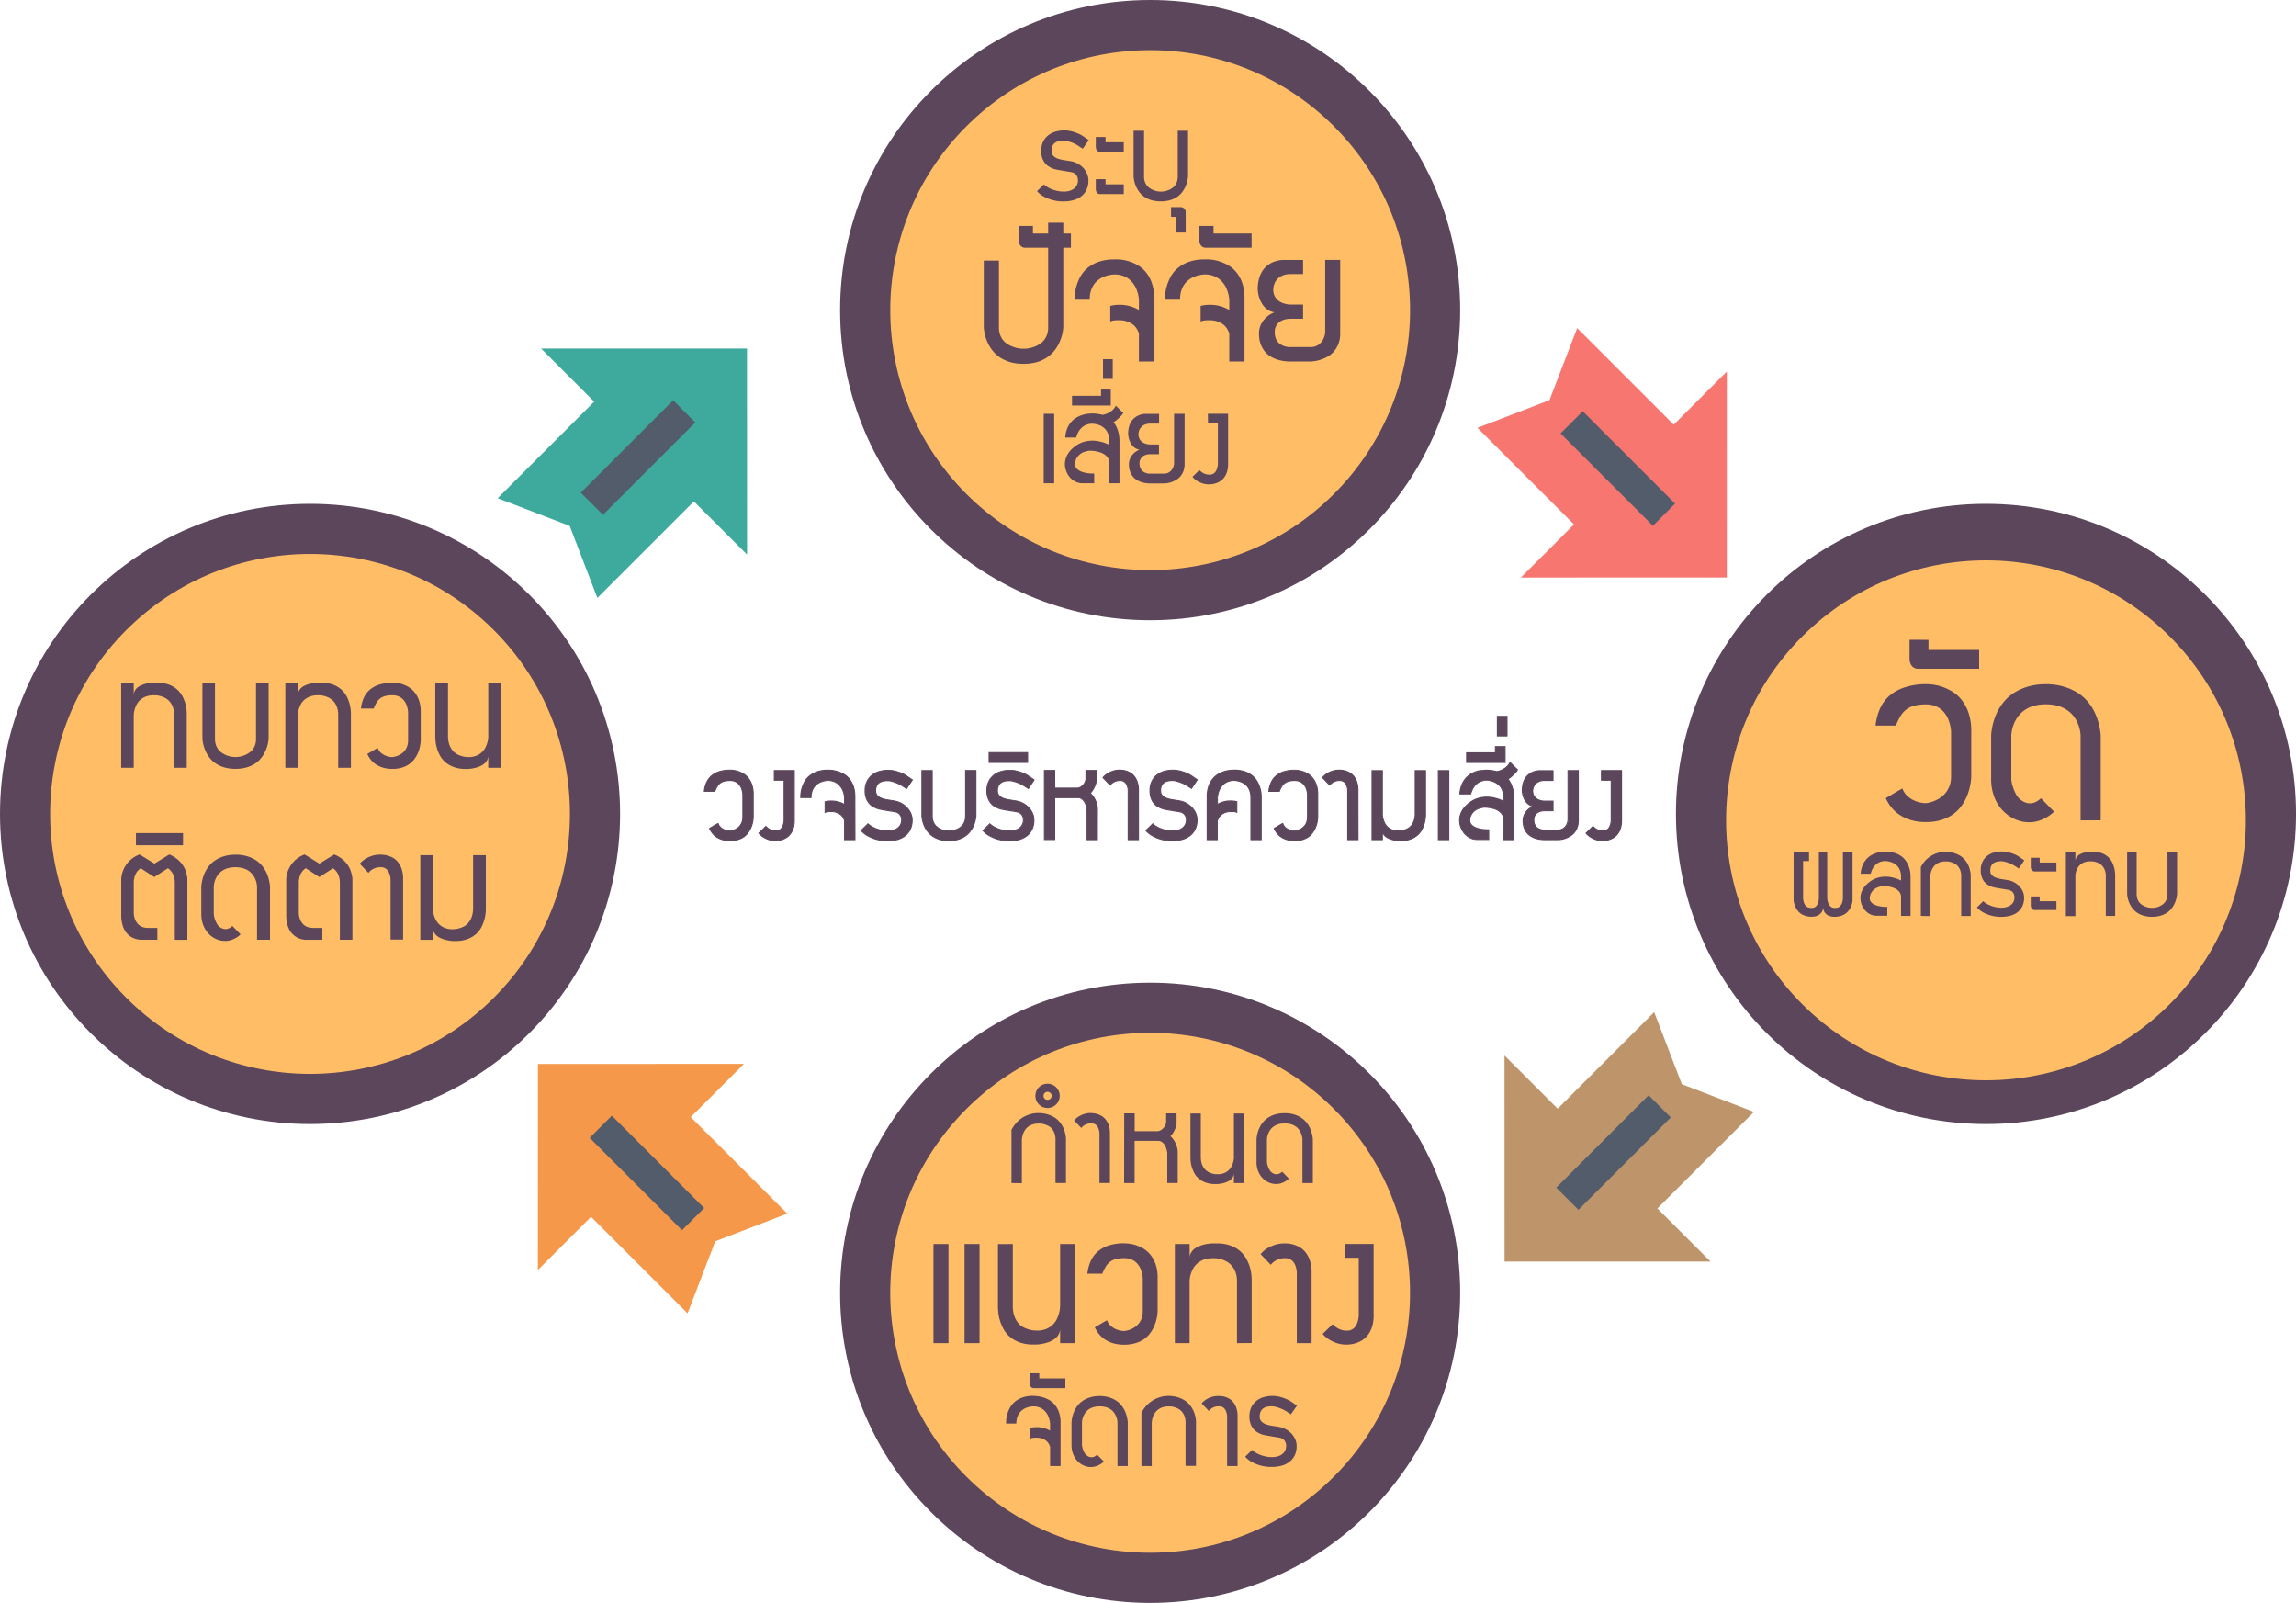 <?xml version="1.0" encoding="UTF-8"?> <svg xmlns="http://www.w3.org/2000/svg" viewBox="0 0 1097.71 766.16"> <defs> <style>.cls-1{fill:#f87670;}.cls-2{fill:#525c6b;}.cls-3{fill:#be946b;}.cls-4{fill:#f6984a;}.cls-5{fill:#3daa9d;}.cls-6{fill:#5c465b;}.cls-7{fill:#ffbd66;}</style> </defs> <title>8S1-bubble</title> <g id="Layer_2" data-name="Layer 2"> <g id="Layer_1-2" data-name="Layer 1"> <polygon class="cls-1" points="706.37 204.5 752.52 250.65 727.11 276.06 825.58 276.03 825.6 177.57 800.2 202.97 754.05 156.82 740.8 191.26 706.37 204.5"></polygon> <rect class="cls-2" x="765.98" y="192.71" width="14.99" height="62.44" transform="translate(68.2 612.52) rotate(-45)"></rect> <polygon class="cls-3" points="790.86 483.78 744.71 529.93 719.3 504.52 719.33 603 817.79 603.01 792.39 577.62 838.54 531.47 804.09 518.22 790.86 483.78"></polygon> <rect class="cls-2" x="740.21" y="543.4" width="62.44" height="14.99" transform="translate(-163.6 706.83) rotate(-45)"></rect> <polygon class="cls-4" points="376.4 580.08 330.25 533.93 355.66 508.52 257.19 508.55 257.17 607.01 282.57 581.61 328.72 627.76 341.97 593.31 376.4 580.08"></polygon> <rect class="cls-2" x="301.8" y="529.43" width="14.99" height="62.44" transform="translate(-305.85 382.91) rotate(-45)"></rect> <polygon class="cls-5" points="285.61 285.81 331.76 239.66 357.17 265.07 357.14 166.6 258.68 166.58 284.08 191.98 237.93 238.13 272.38 251.38 285.61 285.81"></polygon> <rect class="cls-2" x="273.83" y="211.21" width="62.44" height="14.99" transform="translate(-65.3 279.76) rotate(-45)"></rect> <circle class="cls-6" cx="549.88" cy="148.23" r="148.23"></circle> <circle class="cls-7" cx="549.88" cy="148.23" r="124.26" transform="translate(56.25 432.24) rotate(-45)"></circle> <path class="cls-6" d="M517.67,71.08l-2.1-1.36a15.62,15.62,0,0,0-1.74-1c-.64-.3-1.28-.56-1.93-.79a16.65,16.65,0,0,0-1.85-.53,7.29,7.29,0,0,0-1.42-.18,11.52,11.52,0,0,0-2.24.2,4.83,4.83,0,0,0-1.85.74,3.84,3.84,0,0,0-1.29,1.49,5.44,5.44,0,0,0-.48,2.46,3.24,3.24,0,0,0,.82,2.37,5.55,5.55,0,0,0,2.14,1.34,14.92,14.92,0,0,0,3,.72l3.28.53a10.17,10.17,0,0,1,3.16,1.1,10.82,10.82,0,0,1,2.68,2A9.58,9.58,0,0,1,519.67,83a7.83,7.83,0,0,1,.7,3.28,10,10,0,0,1-.93,4.47,8.66,8.66,0,0,1-2.52,3.11,10.72,10.72,0,0,1-3.75,1.81,17,17,0,0,1-4.58.59,18.82,18.82,0,0,1-9.79-2.45,11.47,11.47,0,0,1-3-2.44l3.28-3.23a8.42,8.42,0,0,0,1.58,1.21,13.11,13.11,0,0,0,2.25,1.12,16.26,16.26,0,0,0,2.69.8,13.83,13.83,0,0,0,3,.31,9.8,9.8,0,0,0,2.81-.38,6.56,6.56,0,0,0,2.14-1.1,5,5,0,0,0,1.34-1.68,4.84,4.84,0,0,0,.47-2.14,4.26,4.26,0,0,0-.4-2,3.8,3.8,0,0,0-.95-1.2,3.24,3.24,0,0,0-1.1-.6c-.37-.11-.66-.19-.87-.23l-1-.17-2-.33-2.23-.37c-.75-.13-1.31-.23-1.68-.31a9.71,9.71,0,0,1-1.05-.26,10.5,10.5,0,0,1-1.5-.59,9.64,9.64,0,0,1-1.68-1,7.23,7.23,0,0,1-1.55-1.61,8.5,8.5,0,0,1-1.13-2.32,10.3,10.3,0,0,1-.43-3.15,10,10,0,0,1,1-4.57,8.76,8.76,0,0,1,2.51-3,10.09,10.09,0,0,1,3.5-1.7,14.67,14.67,0,0,1,3.94-.53,14.06,14.06,0,0,1,3.73.46,22.09,22.09,0,0,1,2.93,1,13.65,13.65,0,0,1,2.6,1.42l2.54,1.74Z"></path> <path class="cls-6" d="M528.55,65.47V68h8.71V72.6H526.1a2,2,0,0,1-1.24-.33,2.22,2.22,0,0,1-.65-.76,3.25,3.25,0,0,1-.31-1.11V65.47Zm0,20.17v2.48h8.71v4.65H526.1a2.1,2.1,0,0,1-1.24-.32,2.22,2.22,0,0,1-.65-.76,3.31,3.31,0,0,1-.31-1.12V85.64Z"></path> <path class="cls-6" d="M568,62.49V84.31a14.65,14.65,0,0,1-1.8,6,12.29,12.29,0,0,1-1.56,2.19,10.2,10.2,0,0,1-2.31,1.9,12.48,12.48,0,0,1-3.18,1.35,17.43,17.43,0,0,1-8.37,0,12.56,12.56,0,0,1-3.17-1.35,10.2,10.2,0,0,1-2.31-1.9,12.89,12.89,0,0,1-1.57-2.19,14.18,14.18,0,0,1-1.76-6V62.49h5V84.31a7.77,7.77,0,0,0,.34,2.42,6,6,0,0,0,.91,1.81,6.11,6.11,0,0,0,1.3,1.29,8.33,8.33,0,0,0,1.48.86,9.45,9.45,0,0,0,8.05,0,7.92,7.92,0,0,0,1.47-.86,6.15,6.15,0,0,0,1.31-1.29,6.27,6.27,0,0,0,.91-1.81,7.77,7.77,0,0,0,.34-2.42V62.49Z"></path> <path class="cls-6" d="M562.24,103.65h-2.36V99h4.59a2.33,2.33,0,0,1,1.7.71,2.21,2.21,0,0,1,.71,1.68v9.76h-4.64Z"></path> <path class="cls-6" d="M504,231h-5V197.78h5Z"></path> <path class="cls-6" d="M537,197.28a1.16,1.16,0,0,1-.25.53,6.6,6.6,0,0,1-.66.84c-.28.31-.6.63-1,1s-.7.64-1,.93-.66.54-1,.76a3.49,3.49,0,0,1-.73.42,10.79,10.79,0,0,1,1.57,2.6,15.41,15.41,0,0,1,.85,2.57,14.58,14.58,0,0,1,.36,2.17c.05.64.08,1.11.08,1.39V231h-4.93v-9.79a4.26,4.26,0,0,0-.65-2.4,5.68,5.68,0,0,0-1.63-1.61,8.35,8.35,0,0,0-2.11-1,16.86,16.86,0,0,0-2.1-.52,19.39,19.39,0,0,0-2.31-.24l-.61,0a7.07,7.07,0,0,0-1.25.2,12.53,12.53,0,0,0-1.61.49,6.44,6.44,0,0,0-1.68,1,6.78,6.78,0,0,0-1.44,1.56,6,6,0,0,0-.88,2.31,1.64,1.64,0,0,0-.06.42v.39a3,3,0,0,0,.52,1.79,4.42,4.42,0,0,0,1.34,1.24,7.89,7.89,0,0,0,1.81.81,13.61,13.61,0,0,0,2,.46,15.53,15.53,0,0,0,1.78.21c.55,0,1,0,1.25,0h.47V231h-5.61a7.46,7.46,0,0,1-3.27-.74,8.53,8.53,0,0,1-2.66-2,9.85,9.85,0,0,1-1.8-3,9.45,9.45,0,0,1-.67-3.55A9.1,9.1,0,0,1,510,218a11.18,11.18,0,0,1,2.76-3.66,14.55,14.55,0,0,1,2.35-1.78,12.64,12.64,0,0,1,2.42-1.15,13.39,13.39,0,0,1,2.38-.6,14.08,14.08,0,0,1,2.3-.19,15.05,15.05,0,0,1,3.21.33,23.36,23.36,0,0,1,2.58.69,19.72,19.72,0,0,1,2.36,1v-1.93A10.06,10.06,0,0,0,530,208a7.58,7.58,0,0,0-.92-2,6.4,6.4,0,0,0-1.3-1.47,7.68,7.68,0,0,0-1.47-1,9.94,9.94,0,0,0-4-1,7.51,7.51,0,0,0-3.41.71,7.6,7.6,0,0,0-2.29,1.75,8.79,8.79,0,0,0-1.4,2.17,14.3,14.3,0,0,0-.71,2h-5.2a13.45,13.45,0,0,1,1.06-4.68,11.33,11.33,0,0,1,2.14-3.2,10.28,10.28,0,0,1,2.71-2,13.46,13.46,0,0,1,2.81-1.1,14,14,0,0,1,2.42-.45c.71-.07,1.22-.1,1.53-.1h.34a18.33,18.33,0,0,1,4.74.65,8.84,8.84,0,0,0,2.51-.74,10.38,10.38,0,0,0,2.11-1.32,6.58,6.58,0,0,0,1.8-2.34l1.64,1.65c.21.2.41.41.62.62l.57.55.47.44A1.6,1.6,0,0,0,537,197.28Z"></path> <path class="cls-6" d="M531.06,186.22v7.62H512.53V189.2h13.88v-3Z"></path> <path class="cls-6" d="M532,171.69v9.42h-4.65v-9.42Z"></path> <path class="cls-6" d="M566.36,197.78V221.7a9.63,9.63,0,0,1-.62,3.63,8.67,8.67,0,0,1-1.58,2.56,8,8,0,0,1-2.14,1.65,12.75,12.75,0,0,1-2.26,1,11.7,11.7,0,0,1-2,.43,9.7,9.7,0,0,1-1.23.11h-6.2a15.05,15.05,0,0,1-4.19-.51,10.32,10.32,0,0,1-2.91-1.33,7.42,7.42,0,0,1-1.87-1.83,8.63,8.63,0,0,1-1.06-2,9,9,0,0,1-.46-1.86,12.36,12.36,0,0,1-.11-1.39,7,7,0,0,1,.71-3.32,8.16,8.16,0,0,1,1.63-2.17,7.7,7.7,0,0,1,1.72-1.24c.54-.27.87-.42,1-.46a6,6,0,0,1-1.75-.61,5.56,5.56,0,0,1-1.32-1,6.74,6.74,0,0,1-.94-1.22,12.37,12.37,0,0,1-.67-1.3,10.86,10.86,0,0,1-.74-3.38,13.19,13.19,0,0,1,.34-3.18,9.76,9.76,0,0,1,.91-2.4,7.32,7.32,0,0,1,1.3-1.72,8.35,8.35,0,0,1,1.51-1.16,8.88,8.88,0,0,1,4.09-1.18h6.63v4.65h-4a7.59,7.59,0,0,0-2,.22,5.28,5.28,0,0,0-1.44.57,4.64,4.64,0,0,0-1,.8,5.07,5.07,0,0,0-1.41,3.4,4.87,4.87,0,0,0,.4,2.09,4.41,4.41,0,0,0,1,1.41,5,5,0,0,0,1.35.87,9.18,9.18,0,0,0,1.38.45,8.19,8.19,0,0,0,1.11.17l.56,0h4v4.65h-4a7.13,7.13,0,0,0-2.21.29,5.45,5.45,0,0,0-1.51.73,3.57,3.57,0,0,0-.91,1,4.24,4.24,0,0,0-.48,1,4.46,4.46,0,0,0-.19.85q0,.36,0,.48a5.84,5.84,0,0,0,.34,2.1,4.34,4.34,0,0,0,.87,1.39,4,4,0,0,0,1.18.85,5.86,5.86,0,0,0,1.24.45,5,5,0,0,0,1.07.16h6.77a4.64,4.64,0,0,0,2.76-.71,5.49,5.49,0,0,0,1.52-1.61,6.44,6.44,0,0,0,.77-2.36V197.78Z"></path> <path class="cls-6" d="M577.48,197.75h9.67v24a12,12,0,0,1-.6,4.05,9.15,9.15,0,0,1-1.52,2.74,7.09,7.09,0,0,1-2,1.69,9.77,9.77,0,0,1-2.09.88,8.93,8.93,0,0,1-1.72.34c-.48,0-.79.07-.91.07a10.67,10.67,0,0,1-3.66-.56,12.27,12.27,0,0,1-2.54-1.24,9,9,0,0,1-2-1.8l3.34-3.25q.17.15.51.51a5.91,5.91,0,0,0,.93.73,6.83,6.83,0,0,0,1.43.66,6,6,0,0,0,2,.3,3.24,3.24,0,0,0,1.25-.22,3.39,3.39,0,0,0,1-.57,3.21,3.21,0,0,0,.7-.82,6.77,6.77,0,0,0,.47-.93,8.55,8.55,0,0,0,.52-2.58V202.4h-4.71Z"></path> <path class="cls-6" d="M508.36,106.45v50a21.21,21.21,0,0,1-2.62,8.73,18.33,18.33,0,0,1-2.29,3.19,14.87,14.87,0,0,1-3.37,2.79,18.58,18.58,0,0,1-4.64,2,22.77,22.77,0,0,1-6.09.74,23,23,0,0,1-6.13-.74,18.74,18.74,0,0,1-4.64-2,14.87,14.87,0,0,1-3.37-2.79,18.33,18.33,0,0,1-2.29-3.19,21,21,0,0,1-2.58-8.73V124.55h7.25v31.87a10.71,10.71,0,0,0,.49,3.41,8.87,8.87,0,0,0,1.34,2.56,8.43,8.43,0,0,0,1.9,1.83,11.28,11.28,0,0,0,2.15,1.2,14.27,14.27,0,0,0,11.77,0,11.28,11.28,0,0,0,2.15-1.2,8.43,8.43,0,0,0,1.9-1.83,8.62,8.62,0,0,0,1.33-2.56,10.42,10.42,0,0,0,.5-3.41v-50Z"></path> <path class="cls-6" d="M493.84,108v3.62H512v6.79H490.26a3,3,0,0,1-1.81-.47,3.21,3.21,0,0,1-.95-1.11,4.67,4.67,0,0,1-.45-1.63V108Z"></path> <path class="cls-6" d="M535.63,124.05a20.72,20.72,0,0,1,3.72.73,22.34,22.34,0,0,1,4.27,1.76,14.18,14.18,0,0,1,4,3.29,16.63,16.63,0,0,1,3,5.25,21.67,21.67,0,0,1,1.18,7.62v30.1h-7.29V159.36a10.75,10.75,0,0,0-1.33-2.67,7.11,7.11,0,0,0-2.15-2,12,12,0,0,0-2.69-1.2,11.16,11.16,0,0,0-3.15-.43c-.85,0-1.64,0-2.38.09a5.25,5.25,0,0,0-2,.55v-7.47a16.42,16.42,0,0,1,4.39-.55,17.94,17.94,0,0,1,9.32,2.49V143.2a16.7,16.7,0,0,0-1.67-6,13,13,0,0,0-1.45-2.19,10.42,10.42,0,0,0-2.08-1.93,10.78,10.78,0,0,0-2.85-1.38,12.14,12.14,0,0,0-3.71-.52,14.66,14.66,0,0,0-5.89,1.49,11.8,11.8,0,0,0-2.15,1.43,9.92,9.92,0,0,0-1.9,2.15,10.79,10.79,0,0,0-1.33,3,14,14,0,0,0-.5,4H513.8v-.5c0-.48,0-1.27.13-2.37a19.16,19.16,0,0,1,.75-3.76,23,23,0,0,1,1.81-4.35,14.5,14.5,0,0,1,3.3-4.07,17.3,17.3,0,0,1,5.28-3,21.93,21.93,0,0,1,7.74-1.2h.45C533.74,123.92,534.53,124,535.63,124.05Z"></path> <path class="cls-6" d="M578.81,124.05a20.47,20.47,0,0,1,3.71.73,22.15,22.15,0,0,1,4.28,1.76,14.18,14.18,0,0,1,4.05,3.29,16.82,16.82,0,0,1,3,5.25A21.67,21.67,0,0,1,595,142.7v30.1h-7.29V159.36a10.75,10.75,0,0,0-1.33-2.67,7.11,7.11,0,0,0-2.15-2,12.09,12.09,0,0,0-2.7-1.2,11.09,11.09,0,0,0-3.14-.43c-.85,0-1.64,0-2.38.09a5.25,5.25,0,0,0-2,.55v-7.47a16.42,16.42,0,0,1,4.39-.55,17.94,17.94,0,0,1,9.32,2.49V143.2a16.7,16.7,0,0,0-1.67-6,13,13,0,0,0-1.45-2.19,10.42,10.42,0,0,0-2.08-1.93,10.78,10.78,0,0,0-2.85-1.38,12.16,12.16,0,0,0-3.72-.52,14.66,14.66,0,0,0-5.88,1.49,11.8,11.8,0,0,0-2.15,1.43,9.92,9.92,0,0,0-1.9,2.15,11.1,11.1,0,0,0-1.34,3,14.4,14.4,0,0,0-.49,4H557v-.5c0-.48,0-1.27.14-2.37a19.16,19.16,0,0,1,.75-3.76,22.39,22.39,0,0,1,1.81-4.35,14.5,14.5,0,0,1,3.3-4.07,17.37,17.37,0,0,1,5.27-3,22,22,0,0,1,7.74-1.2h.46C576.92,123.92,577.71,124,578.81,124.05Z"></path> <path class="cls-6" d="M580.19,108v3.62h18.2v6.79H576.62a3,3,0,0,1-1.81-.47,3.21,3.21,0,0,1-.95-1.11,4.91,4.91,0,0,1-.46-1.63V108Z"></path> <path class="cls-6" d="M640.75,124.24v34.94a14,14,0,0,1-.9,5.29,12.48,12.48,0,0,1-2.31,3.74,11.72,11.72,0,0,1-3.12,2.42,19.17,19.17,0,0,1-3.31,1.38,16.51,16.51,0,0,1-2.85.63,15.7,15.7,0,0,1-1.81.16H617.4a21.7,21.7,0,0,1-6.11-.75,14.48,14.48,0,0,1-4.26-1.94,10.7,10.7,0,0,1-2.73-2.67,12.5,12.5,0,0,1-1.54-2.92,12.29,12.29,0,0,1-.68-2.72,16.27,16.27,0,0,1-.16-2,10.27,10.27,0,0,1,1-4.85,11.9,11.9,0,0,1,2.38-3.17,11.63,11.63,0,0,1,2.51-1.81,15.94,15.94,0,0,1,1.45-.67,8.68,8.68,0,0,1-2.56-.89,7.82,7.82,0,0,1-1.92-1.45,8.87,8.87,0,0,1-1.38-1.78,16.36,16.36,0,0,1-1-1.9,15.89,15.89,0,0,1-1.08-4.94,19.61,19.61,0,0,1,.49-4.64,14.19,14.19,0,0,1,1.34-3.5,10.67,10.67,0,0,1,1.9-2.52,12.08,12.08,0,0,1,2.2-1.69,12.92,12.92,0,0,1,6-1.72H623V131h-5.8a11.57,11.57,0,0,0-2.85.31,7.93,7.93,0,0,0-2.1.84,6.7,6.7,0,0,0-1.5,1.18,8.13,8.13,0,0,0-1,1.33,8.35,8.35,0,0,0-1,3.62,7.17,7.17,0,0,0,.59,3.06,6.38,6.38,0,0,0,1.5,2.06,7,7,0,0,0,2,1.26,11.55,11.55,0,0,0,3.65.91l.81,0H623v6.79h-5.8a10.8,10.8,0,0,0-3.23.43,7.52,7.52,0,0,0-2.2,1.07,5,5,0,0,0-1.33,1.4,6.47,6.47,0,0,0-.71,1.49,6.17,6.17,0,0,0-.27,1.25c0,.35,0,.58,0,.7a8.32,8.32,0,0,0,.49,3.06,6.34,6.34,0,0,0,1.27,2,6.06,6.06,0,0,0,1.72,1.25,9,9,0,0,0,1.81.65,8.17,8.17,0,0,0,1.56.23l1,0h8.91a6.75,6.75,0,0,0,4-1,7.68,7.68,0,0,0,2.22-2.35,9.49,9.49,0,0,0,1.13-3.44V124.24Z"></path> <circle class="cls-6" cx="949.49" cy="389.04" r="148.23"></circle> <circle class="cls-7" cx="949.49" cy="392.11" r="124.26" transform="translate(0.84 786.23) rotate(-45)"></circle> <path class="cls-6" d="M885.7,407.3v23.08a9.85,9.85,0,0,1-1.22,3.92,8.65,8.65,0,0,1-1.07,1.44,7.37,7.37,0,0,1-1.53,1.25,8.49,8.49,0,0,1-2.09.89,9.9,9.9,0,0,1-2.73.34,7.24,7.24,0,0,1-2.12-.3,5,5,0,0,1-1.7-.88,4,4,0,0,1-1.15-1.46,4.87,4.87,0,0,1-.46-2.05,5,5,0,0,1-.45,2.05A4.2,4.2,0,0,1,870,437a5.09,5.09,0,0,1-1.72.88,7.17,7.17,0,0,1-2.11.3,9.8,9.8,0,0,1-2.73-.34,8.17,8.17,0,0,1-2.09-.89,6.82,6.82,0,0,1-1.52-1.25,8.49,8.49,0,0,1-1.05-1.44,10,10,0,0,1-1.25-3.92V407.3h7.36v4.26h-2.82v17.08a7.58,7.58,0,0,0,.49,3.07,4,4,0,0,0,1.13,1.58,2.71,2.71,0,0,0,1.31.58,8,8,0,0,0,1,.09h.2a2.65,2.65,0,0,0,1.87-.63,4.13,4.13,0,0,0,1-1.45,5.48,5.48,0,0,0,.44-1.64,12,12,0,0,0,.08-1.25V407.3h4V429a11.1,11.1,0,0,0,.11,1.25,5.92,5.92,0,0,0,.49,1.64,4.18,4.18,0,0,0,1.06,1.45,2.73,2.73,0,0,0,1.89.63h.23a7.27,7.27,0,0,0,.94-.09,2.43,2.43,0,0,0,1.23-.58,4,4,0,0,0,1.08-1.58,7.81,7.81,0,0,0,.47-3.07V407.3Z"></path> <path class="cls-6" d="M906.35,407.85a10.94,10.94,0,0,1,3.32,1.92,9.38,9.38,0,0,1,2.08,2.56,13.44,13.44,0,0,1,1.13,2.72,11.36,11.36,0,0,1,.47,2.37q.09,1.05.09,1.5V437.8h-4.55v-9a3.87,3.87,0,0,0-.6-2.2,5.13,5.13,0,0,0-1.49-1.48,7.74,7.74,0,0,0-1.93-.9,16.1,16.1,0,0,0-1.93-.49,18.62,18.62,0,0,0-2.09-.21l-.56,0a8.12,8.12,0,0,0-1.16.18,11.86,11.86,0,0,0-1.49.46,5.64,5.64,0,0,0-1.52.86,6.09,6.09,0,0,0-1.31,1.44,5.46,5.46,0,0,0-.81,2.12,3.3,3.3,0,0,0-.09.73,2.71,2.71,0,0,0,.49,1.65,4,4,0,0,0,1.22,1.14,7.4,7.4,0,0,0,1.66.74,14.06,14.06,0,0,0,1.82.43c.6.09,1.14.15,1.63.18s.89,0,1.17,0h.4v4.27h-5.12a6.74,6.74,0,0,1-3-.69,7.77,7.77,0,0,1-2.45-1.86,8.38,8.38,0,0,1-1.65-2.73,8.89,8.89,0,0,1-.6-3.25,8.55,8.55,0,0,1,.75-3.41,10,10,0,0,1,2.52-3.35,13.39,13.39,0,0,1,2.16-1.64,12.38,12.38,0,0,1,2.22-1.05,11.81,11.81,0,0,1,2.18-.55,12.76,12.76,0,0,1,2.11-.17,13.83,13.83,0,0,1,2.94.29,23,23,0,0,1,2.37.64,19.74,19.74,0,0,1,2.16.94v-1.76a9,9,0,0,0-.31-2.5,6.91,6.91,0,0,0-.84-1.88,6.26,6.26,0,0,0-1.19-1.35,7,7,0,0,0-1.35-.89,9.26,9.26,0,0,0-3.7-.94,6.6,6.6,0,0,0-5.23,2.26,7.39,7.39,0,0,0-1.26,2,12.1,12.1,0,0,0-.64,1.8h-4.78a12.44,12.44,0,0,1,1-4.29,10.43,10.43,0,0,1,2-2.94,9.21,9.21,0,0,1,2.48-1.86,12.87,12.87,0,0,1,2.57-1,12.6,12.6,0,0,1,2.22-.41q1-.09,1.41-.09h.28A13.89,13.89,0,0,1,906.35,407.85Z"></path> <path class="cls-6" d="M918.36,437.8V414.43a14.71,14.71,0,0,1,2-2.95,12.89,12.89,0,0,1,2.29-2,12.29,12.29,0,0,1,2.33-1.28,14.74,14.74,0,0,1,2.13-.71,11.36,11.36,0,0,1,1.72-.3q.74-.06,1.11-.06h.28a14.85,14.85,0,0,1,3.9.57A12.6,12.6,0,0,1,937.1,409a9.41,9.41,0,0,1,2.13,1.78,11.24,11.24,0,0,1,1.44,2.05,12.11,12.11,0,0,1,.88,2.07c.2.68.36,1.3.47,1.86a11.93,11.93,0,0,1,.18,1.42c0,.39,0,.64,0,.76v18.9h-4.55V418.9a8.07,8.07,0,0,0-.5-3.06,6.48,6.48,0,0,0-1.26-2,5.46,5.46,0,0,0-1.69-1.23,9.91,9.91,0,0,0-1.75-.64,7.42,7.42,0,0,0-1.44-.24l-.78,0a8.56,8.56,0,0,0-2.44.31,6.7,6.7,0,0,0-1.83.83,5.5,5.5,0,0,0-1.31,1.16,7.65,7.65,0,0,0-.87,1.34,9.19,9.19,0,0,0-.91,3.61v18.9Z"></path> <path class="cls-6" d="M965.19,415.14l-1.93-1.25a13.84,13.84,0,0,0-1.59-.86,18,18,0,0,0-1.78-.73,13.34,13.34,0,0,0-1.69-.48,6.8,6.8,0,0,0-1.31-.17,11.06,11.06,0,0,0-2,.18,4.5,4.5,0,0,0-1.71.69,3.57,3.57,0,0,0-1.18,1.36,5,5,0,0,0-.44,2.26,3,3,0,0,0,.75,2.17,5.26,5.26,0,0,0,2,1.23,14.15,14.15,0,0,0,2.71.66l3,.49a9.11,9.11,0,0,1,2.9,1,9.84,9.84,0,0,1,2.46,1.86,9,9,0,0,1,1.71,2.53,7.32,7.32,0,0,1,.63,3,9.13,9.13,0,0,1-.85,4.09,8,8,0,0,1-2.31,2.86,9.92,9.92,0,0,1-3.44,1.66,15.9,15.9,0,0,1-4.2.54,17.55,17.55,0,0,1-5.32-.7,18.31,18.31,0,0,1-3.66-1.54,11,11,0,0,1-2.78-2.25l3-3a8.13,8.13,0,0,0,1.45,1.11,13.19,13.19,0,0,0,2.06,1,16.2,16.2,0,0,0,2.47.74,13.64,13.64,0,0,0,2.72.28,8.58,8.58,0,0,0,2.57-.36,5.6,5.6,0,0,0,2-1,4.44,4.44,0,0,0,1.24-1.53,4.5,4.5,0,0,0,.42-2,3.83,3.83,0,0,0-.37-1.81,3.44,3.44,0,0,0-.86-1.09,3.06,3.06,0,0,0-1-.55,8.1,8.1,0,0,0-.8-.22l-.92-.15-1.83-.3-2.05-.34c-.68-.12-1.19-.21-1.53-.29a7.79,7.79,0,0,1-1-.24,8.85,8.85,0,0,1-1.38-.54,9.17,9.17,0,0,1-1.53-.94,6.46,6.46,0,0,1-1.43-1.47,7.74,7.74,0,0,1-1-2.14,9.23,9.23,0,0,1-.4-2.88,9,9,0,0,1,.88-4.19,8.15,8.15,0,0,1,2.3-2.8,9.42,9.42,0,0,1,3.21-1.57,13.94,13.94,0,0,1,3.61-.48,12.68,12.68,0,0,1,3.43.43,20.81,20.81,0,0,1,2.68.91,13.19,13.19,0,0,1,2.39,1.3l2.33,1.6Z"></path> <path class="cls-6" d="M975.17,410v2.27h8v4.27H972.92a1.83,1.83,0,0,1-1.13-.3,1.89,1.89,0,0,1-.6-.7,3,3,0,0,1-.29-1V410Zm0,18.5v2.28h8V435H972.92a1.83,1.83,0,0,1-1.13-.3,1.89,1.89,0,0,1-.6-.7,3,3,0,0,1-.29-1V428.5Z"></path> <path class="cls-6" d="M1006.77,437.8v-19a8,8,0,0,0-.5-3,6.42,6.42,0,0,0-1.25-2,5.77,5.77,0,0,0-1.66-1.24,9.47,9.47,0,0,0-1.73-.64,8,8,0,0,0-1.44-.22l-.78,0a7.93,7.93,0,0,0-3,.5,6,6,0,0,0-3.26,2.92,9.51,9.51,0,0,0-.65,1.69,8.32,8.32,0,0,0-.26,1.38c0,.39,0,.62,0,.7v19h-4.55V407.3h4.55v4.26a3.29,3.29,0,0,1,.37-1.46,4.09,4.09,0,0,1,.85-1.11,4.78,4.78,0,0,1,1.17-.78,11.93,11.93,0,0,1,1.3-.54,12.66,12.66,0,0,1,3.53-.57h1a12.1,12.1,0,0,1,4.39.7,9.38,9.38,0,0,1,3,1.79,8.68,8.68,0,0,1,1.89,2.43,13.43,13.43,0,0,1,1,2.6,13,13,0,0,1,.42,2.3c.06.69.09,1.21.09,1.55V437.8Z"></path> <path class="cls-6" d="M1040.85,407.27v20a13.42,13.42,0,0,1-1.65,5.49,11.28,11.28,0,0,1-1.44,2,9.19,9.19,0,0,1-2.11,1.75,11.61,11.61,0,0,1-2.92,1.23,13.77,13.77,0,0,1-3.82.47,14,14,0,0,1-3.85-.47,11.38,11.38,0,0,1-2.91-1.23,9.25,9.25,0,0,1-2.12-1.75,11.28,11.28,0,0,1-1.44-2,13.1,13.1,0,0,1-1.62-5.49v-20h4.55v20a7.53,7.53,0,0,0,.31,2.22,5.47,5.47,0,0,0,2,2.84,7.85,7.85,0,0,0,1.35.8,8.74,8.74,0,0,0,7.39,0,8.69,8.69,0,0,0,1.35-.8,5.78,5.78,0,0,0,1.19-1.18,5.63,5.63,0,0,0,.84-1.66,7.22,7.22,0,0,0,.31-2.22v-20Z"></path> <path class="cls-6" d="M921.17,327c.49,0,1.35.06,2.6.18a21.86,21.86,0,0,1,4.22.9,25.48,25.48,0,0,1,4.91,2.18,17.21,17.21,0,0,1,4.67,3.94,20.84,20.84,0,0,1,3.5,6.27,26.52,26.52,0,0,1,1.38,9.08V371a27.33,27.33,0,0,1-2.71,11,24.09,24.09,0,0,1-2.59,4,16.78,16.78,0,0,1-3.86,3.52,19.82,19.82,0,0,1-5.39,2.47,24.68,24.68,0,0,1-7.15.94,23.93,23.93,0,0,1-7.29-1,20.31,20.31,0,0,1-5.46-2.59,17,17,0,0,1-3.89-3.64,22.16,22.16,0,0,1-2.53-4.16c.36-.25.91-.58,1.63-1s1.49-.87,2.29-1.36,1.58-.93,2.32-1.35,1.32-.73,1.72-.94a9,9,0,0,0,2.89,4.07,13.75,13.75,0,0,0,3.74,2.08,14.25,14.25,0,0,0,4.58.85,15.56,15.56,0,0,0,6-2,13.77,13.77,0,0,0,2.23-1.63,10.84,10.84,0,0,0,1.93-2.29A12.26,12.26,0,0,0,932.3,375a14.4,14.4,0,0,0,.51-4v-21.4a19.24,19.24,0,0,0-1.63-6.45,14.23,14.23,0,0,0-1.48-2.36,10.29,10.29,0,0,0-2.11-2.05,10.8,10.8,0,0,0-2.92-1.47,12.27,12.27,0,0,0-3.92-.57,21.92,21.92,0,0,0-5.33.57,10.8,10.8,0,0,0-3.89,1.78,11.19,11.19,0,0,0-2.84,3.13,27.19,27.19,0,0,0-2.23,4.64H896.7a27.29,27.29,0,0,1,2.08-8,17.58,17.58,0,0,1,4.52-6.23,20.58,20.58,0,0,1,7.23-4A32.09,32.09,0,0,1,920.75,327h.42Z"></path> <path class="cls-6" d="M922,305.84v4.82h24.23v9h-29a4,4,0,0,1-2.41-.64,4.17,4.17,0,0,1-1.26-1.47,6.51,6.51,0,0,1-.61-2.17v-9.59Z"></path> <path class="cls-6" d="M994.72,392.1V351.41a17.14,17.14,0,0,0-2.17-7.35,15.65,15.65,0,0,0-2-2.71,12.93,12.93,0,0,0-3-2.38,15.63,15.63,0,0,0-4.06-1.69,23.42,23.42,0,0,0-10.79,0,15.06,15.06,0,0,0-4,1.69,13.18,13.18,0,0,0-2.93,2.38,15.14,15.14,0,0,0-2,2.71,17.14,17.14,0,0,0-2.17,7.35v21.22a17.36,17.36,0,0,0,.91,3.92,19.86,19.86,0,0,0,1.47,3.32,7.6,7.6,0,0,0,2.51,2.71,6.79,6.79,0,0,0,3.91,1.39,6.21,6.21,0,0,0,3.14-.79,10.37,10.37,0,0,0,2.23-1.62l6.27,6.39a17.32,17.32,0,0,1-3.26,2.53,20.68,20.68,0,0,1-3.76,1.75,14.68,14.68,0,0,1-4.92.78c-.56,0-1.15,0-1.78-.09a12.92,12.92,0,0,1-1.89-.33,17.43,17.43,0,0,1-6.21-2.81,18.56,18.56,0,0,1-4.55-4.64,20.17,20.17,0,0,1-2.78-5.91,23.65,23.65,0,0,1-.93-6.6V351.41a31.38,31.38,0,0,1,2.35-9.85,24.35,24.35,0,0,1,4.28-6.75,21,21,0,0,1,5.3-4.25,25.79,25.79,0,0,1,5.49-2.32,27,27,0,0,1,4.76-1c1.41-.14,2.45-.21,3.14-.21h1.62c.69,0,1.73.07,3.14.21a27.18,27.18,0,0,1,4.76,1,26.43,26.43,0,0,1,5.52,2.32,20.82,20.82,0,0,1,5.33,4.25,24.35,24.35,0,0,1,4.28,6.75,32.46,32.46,0,0,1,2.41,9.85V392.1Z"></path> <path class="cls-6" d="M349.25,368.12q.38,0,1.32.09a11.46,11.46,0,0,1,2.16.47,12.41,12.41,0,0,1,2.5,1.1,8.87,8.87,0,0,1,2.39,2,10.72,10.72,0,0,1,1.78,3.2,13.45,13.45,0,0,1,.71,4.63v10.94a13.9,13.9,0,0,1-1.39,5.63,11.35,11.35,0,0,1-1.32,2.06,8.33,8.33,0,0,1-2,1.8,10,10,0,0,1-2.75,1.26,12.59,12.59,0,0,1-3.64.48,12.32,12.32,0,0,1-3.73-.51,10.69,10.69,0,0,1-2.78-1.32,8.4,8.4,0,0,1-2-1.86,10.65,10.65,0,0,1-1.29-2.12c.18-.13.46-.3.83-.51l1.17-.69c.41-.25.8-.48,1.18-.69s.67-.38.88-.48a4.56,4.56,0,0,0,1.47,2.07,7.07,7.07,0,0,0,1.91,1.07,7.58,7.58,0,0,0,2.34.43,8.07,8.07,0,0,0,3.07-1,6.6,6.6,0,0,0,1.14-.83,5.34,5.34,0,0,0,1-1.17,6.12,6.12,0,0,0,.7-1.57,7.48,7.48,0,0,0,.26-2.06V379.63a10.13,10.13,0,0,0-.83-3.3,7.77,7.77,0,0,0-.76-1.2,5.2,5.2,0,0,0-2.56-1.79,6.14,6.14,0,0,0-2-.3,11,11,0,0,0-2.73.3,5.54,5.54,0,0,0-2,.9,5.88,5.88,0,0,0-1.44,1.6,13.81,13.81,0,0,0-1.14,2.37h-5a13.72,13.72,0,0,1,1.06-4.11,9,9,0,0,1,2.3-3.18,10.63,10.63,0,0,1,3.69-2.06,16.55,16.55,0,0,1,5.22-.74h.21Z"></path> <path class="cls-6" d="M349,402.05a12.43,12.43,0,0,1-3.8-.52,10.75,10.75,0,0,1-2.85-1.35,8.93,8.93,0,0,1-2-1.92,11.36,11.36,0,0,1-1.32-2.17l-.09-.19.18-.12c.19-.13.47-.3.84-.52l1.17-.69c.41-.24.8-.48,1.19-.69s.68-.38.88-.48l.25-.13.1.26a4.5,4.5,0,0,0,1.39,2,6.86,6.86,0,0,0,4.1,1.44,7.74,7.74,0,0,0,2.94-1,6.34,6.34,0,0,0,1.1-.81A5.11,5.11,0,0,0,354,394a5.8,5.8,0,0,0,.67-1.51,7.41,7.41,0,0,0,.25-2V379.63a9.54,9.54,0,0,0-.81-3.19,6.52,6.52,0,0,0-.73-1.15,4.84,4.84,0,0,0-1-1,5.56,5.56,0,0,0-1.42-.72,6.21,6.21,0,0,0-1.92-.28,10.87,10.87,0,0,0-2.66.29,5.35,5.35,0,0,0-1.9.86A5.53,5.53,0,0,0,343.1,376,13.7,13.7,0,0,0,342,378.3l-.06.16h-5.43l0-.28A14.19,14.19,0,0,1,337.6,374a9.39,9.39,0,0,1,2.37-3.27,10.76,10.76,0,0,1,3.77-2.11,17.06,17.06,0,0,1,5.3-.75h.21c.26,0,.7,0,1.35.1a11.05,11.05,0,0,1,2.2.47,13.3,13.3,0,0,1,2.56,1.13,9.1,9.1,0,0,1,2.45,2.07,11,11,0,0,1,1.83,3.27,13.74,13.74,0,0,1,.72,4.72v10.94a14.4,14.4,0,0,1-1.41,5.74,12.9,12.9,0,0,1-1.35,2.11,8.82,8.82,0,0,1-2,1.85,10.33,10.33,0,0,1-2.82,1.29A12.68,12.68,0,0,1,349,402.05Zm-9.46-6a10.94,10.94,0,0,0,1.17,1.88,8.28,8.28,0,0,0,1.92,1.8,10.23,10.23,0,0,0,2.72,1.29,12.11,12.11,0,0,0,3.65.5,12.45,12.45,0,0,0,3.57-.47,9.59,9.59,0,0,0,2.68-1.23,8.27,8.27,0,0,0,1.92-1.74,11.81,11.81,0,0,0,1.29-2,13.78,13.78,0,0,0,1.36-5.53V379.63a13.28,13.28,0,0,0-.69-4.55,10.41,10.41,0,0,0-1.74-3.12,8.66,8.66,0,0,0-2.32-2,12,12,0,0,0-2.46-1.08,10.86,10.86,0,0,0-2.1-.46c-.62-.06-1.06-.09-1.3-.09H349a16.33,16.33,0,0,0-5.14.73,10.28,10.28,0,0,0-3.6,2,8.75,8.75,0,0,0-2.24,3.09,13.51,13.51,0,0,0-1,3.76h4.53a13.49,13.49,0,0,1,1.09-2.25,6.27,6.27,0,0,1,1.51-1.67,6.06,6.06,0,0,1,2.07-1,11.52,11.52,0,0,1,2.79-.3,6.59,6.59,0,0,1,2.08.31,5.64,5.64,0,0,1,1.55.79A5.58,5.58,0,0,1,353.8,375a8,8,0,0,1,.78,1.24,10.44,10.44,0,0,1,.86,3.38v10.94a7.6,7.6,0,0,1-.27,2.13,6.32,6.32,0,0,1-.73,1.64,5.56,5.56,0,0,1-1,1.22,8.42,8.42,0,0,1-1.18.86,8.07,8.07,0,0,1-3.17,1,7.31,7.31,0,0,1-2.46-.44,7.23,7.23,0,0,1-2-1.1,4.62,4.62,0,0,1-1.45-1.92l-.63.34-1.18.69-1.17.7C340,395.85,339.74,396,339.58,396.08Z"></path> <path class="cls-6" d="M370.17,368.31h9.59v23.8a11.82,11.82,0,0,1-.6,4,8.93,8.93,0,0,1-1.51,2.72,7,7,0,0,1-2,1.67,9.71,9.71,0,0,1-2.08.88,9.86,9.86,0,0,1-1.71.34l-.91.06a10.48,10.48,0,0,1-3.62-.55,12.18,12.18,0,0,1-2.53-1.23,9.18,9.18,0,0,1-2-1.79l3.33-3.23.5.51a5.37,5.37,0,0,0,.93.72,6.18,6.18,0,0,0,1.41.66,5.93,5.93,0,0,0,2,.3,3.4,3.4,0,0,0,1.25-.22,3.12,3.12,0,0,0,1-.57,3.38,3.38,0,0,0,.7-.81,8,8,0,0,0,.46-.93,8.59,8.59,0,0,0,.52-2.55V372.92h-4.67Z"></path> <path class="cls-6" d="M371,402.05a10.8,10.8,0,0,1-3.71-.57,12.07,12.07,0,0,1-2.57-1.26,9.2,9.2,0,0,1-2.06-1.83l-.14-.18,3.66-3.56.68.68a4.82,4.82,0,0,0,.88.69,6.17,6.17,0,0,0,1.36.64,6,6,0,0,0,1.9.28,3.16,3.16,0,0,0,1.16-.2,3,3,0,0,0,.88-.53,2.87,2.87,0,0,0,.64-.75,6.2,6.2,0,0,0,.45-.89,8.51,8.51,0,0,0,.5-2.47V373.17h-4.67v-5.11H380v24.05a12.3,12.3,0,0,1-.61,4.1,9.33,9.33,0,0,1-1.55,2.8,7.4,7.4,0,0,1-2.07,1.73,10.4,10.4,0,0,1-2.13.9,10.26,10.26,0,0,1-1.76.35Zm-7.8-3.8a8.84,8.84,0,0,0,1.79,1.56,11.85,11.85,0,0,0,2.47,1.2,10.3,10.3,0,0,0,3.54.54l.89-.06a9,9,0,0,0,1.66-.33,9.76,9.76,0,0,0,2-.86,6.84,6.84,0,0,0,1.92-1.61,8.8,8.8,0,0,0,1.47-2.65,11.81,11.81,0,0,0,.58-3.93V368.56h-9.09v4.11h4.67v19.44a8.64,8.64,0,0,1-.54,2.65,7.16,7.16,0,0,1-.48,1,3.55,3.55,0,0,1-1.77,1.48,3.45,3.45,0,0,1-1.34.24,6.42,6.42,0,0,1-2.06-.31,6.72,6.72,0,0,1-1.47-.69,5.84,5.84,0,0,1-1-.75l-.34-.34Z"></path> <path class="cls-6" d="M397.77,368.21a13.63,13.63,0,0,1,2.52.5,14.48,14.48,0,0,1,2.91,1.2,9.55,9.55,0,0,1,2.75,2.23,11.43,11.43,0,0,1,2,3.56,14.75,14.75,0,0,1,.8,5.19v20.45h-5V392.2a7.65,7.65,0,0,0-.9-1.81,4.74,4.74,0,0,0-1.47-1.38,7.94,7.94,0,0,0-1.83-.82,7.46,7.46,0,0,0-2.13-.29q-.87,0-1.62.06a3.61,3.61,0,0,0-1.37.37v-5.08a11.45,11.45,0,0,1,3-.36,12.17,12.17,0,0,1,6.33,1.69v-3.36a11.16,11.16,0,0,0-1.14-4.09,8.49,8.49,0,0,0-1-1.49,6.77,6.77,0,0,0-1.41-1.3,7,7,0,0,0-1.94-.94,8.16,8.16,0,0,0-2.52-.36,10,10,0,0,0-4,1,7.4,7.4,0,0,0-1.46,1,6.31,6.31,0,0,0-1.29,1.46,7.14,7.14,0,0,0-.91,2,9.58,9.58,0,0,0-.34,2.7h-4.92v-.33q0-.5.09-1.62a12.74,12.74,0,0,1,.51-2.55,15.72,15.72,0,0,1,1.23-3A9.73,9.73,0,0,1,387,371a11.71,11.71,0,0,1,3.59-2.06,14.75,14.75,0,0,1,5.26-.82h.3Q396.65,368.12,397.77,368.21Z"></path> <path class="cls-6" d="M409,401.59h-5.45v-9.34a6.92,6.92,0,0,0-.86-1.72,4.71,4.71,0,0,0-1.39-1.31,7.42,7.42,0,0,0-1.77-.79,7,7,0,0,0-2.06-.28c-.56,0-1.1,0-1.6.06a3.4,3.4,0,0,0-1.27.34l-.37.18v-5.67l.19-.05a11.43,11.43,0,0,1,3.05-.37,12.46,12.46,0,0,1,6.08,1.51v-2.93a11,11,0,0,0-1.11-4,8.59,8.59,0,0,0-1-1.45,6.91,6.91,0,0,0-1.37-1.26,6.76,6.76,0,0,0-1.87-.9,7.94,7.94,0,0,0-2.44-.35,9.79,9.79,0,0,0-3.89,1,7.36,7.36,0,0,0-1.41.94,6.37,6.37,0,0,0-1.25,1.41,7.36,7.36,0,0,0-.87,2,9.45,9.45,0,0,0-.33,2.63v.25h-5.42v-.58c0-.34,0-.88.09-1.64a14,14,0,0,1,.52-2.6,15.33,15.33,0,0,1,1.25-3,10.06,10.06,0,0,1,2.3-2.84,12.06,12.06,0,0,1,3.66-2.11,15.26,15.26,0,0,1,5.35-.83h.3c.34,0,.89,0,1.64.1h0a13.43,13.43,0,0,1,2.57.5,15.27,15.27,0,0,1,2.95,1.22,9.91,9.91,0,0,1,2.83,2.28,11.89,11.89,0,0,1,2.09,3.65,15.17,15.17,0,0,1,.81,5.27Zm-5-.5h4.45v-20.2a14.7,14.7,0,0,0-.78-5.1,11.29,11.29,0,0,0-2-3.49,9.39,9.39,0,0,0-2.68-2.17,14.58,14.58,0,0,0-2.86-1.18,13.09,13.09,0,0,0-2.47-.49c-.74-.06-1.28-.09-1.6-.09h-.3a14.74,14.74,0,0,0-5.17.8,11.28,11.28,0,0,0-3.51,2,9.54,9.54,0,0,0-2.19,2.69,15.27,15.27,0,0,0-1.21,2.91,13,13,0,0,0-.5,2.5c-.06.74-.09,1.28-.09,1.6V381h4.42a10,10,0,0,1,.35-2.52,7.64,7.64,0,0,1,.94-2.1,7.05,7.05,0,0,1,1.34-1.52,8.58,8.58,0,0,1,1.51-1,10.41,10.41,0,0,1,4.09-1h0a8.59,8.59,0,0,1,2.6.37,7.16,7.16,0,0,1,3.48,2.33,9.86,9.86,0,0,1,1,1.53,11.59,11.59,0,0,1,1.16,4.18V385l-.37-.22a12,12,0,0,0-6.21-1.65,11,11,0,0,0-2.74.31V388a3.92,3.92,0,0,1,1.1-.24c.51,0,1.06-.06,1.64-.06a7.72,7.72,0,0,1,2.21.3,7.94,7.94,0,0,1,1.88.84,5.12,5.12,0,0,1,1.54,1.46,7.81,7.81,0,0,1,.94,1.87v9Z"></path> <path class="cls-6" d="M433.46,376.83l-2.09-1.36a15.27,15.27,0,0,0-1.72-.93c-.64-.3-1.28-.56-1.93-.79a15.12,15.12,0,0,0-1.83-.52,6.54,6.54,0,0,0-1.41-.19,12,12,0,0,0-2.21.2,5,5,0,0,0-1.85.74,3.87,3.87,0,0,0-1.28,1.48,5.49,5.49,0,0,0-.47,2.44,3.28,3.28,0,0,0,.81,2.36,5.56,5.56,0,0,0,2.12,1.32,14.88,14.88,0,0,0,2.94.72l3.26.52a10.14,10.14,0,0,1,3.14,1.1,10.77,10.77,0,0,1,2.66,2,9.49,9.49,0,0,1,1.84,2.74,7.86,7.86,0,0,1,.7,3.26,9.87,9.87,0,0,1-.93,4.43,8.62,8.62,0,0,1-2.5,3.09,10.7,10.7,0,0,1-3.73,1.8,17,17,0,0,1-4.53.58,19.38,19.38,0,0,1-5.77-.75,19.58,19.58,0,0,1-3.95-1.68,11.7,11.7,0,0,1-3-2.43l3.26-3.2a9,9,0,0,0,1.56,1.2,14,14,0,0,0,2.23,1.11,17.48,17.48,0,0,0,2.68.8,14.23,14.23,0,0,0,2.94.31,9.29,9.29,0,0,0,2.78-.39,6.16,6.16,0,0,0,2.12-1.09,4.66,4.66,0,0,0,1.8-3.78,4.17,4.17,0,0,0-.4-2,3.66,3.66,0,0,0-.94-1.18,3.11,3.11,0,0,0-1.09-.6c-.37-.11-.65-.19-.86-.23s-.41-.08-1-.17l-2-.32-2.22-.37c-.73-.12-1.29-.23-1.66-.31a10.27,10.27,0,0,1-1-.26,10.74,10.74,0,0,1-1.49-.58,10.13,10.13,0,0,1-1.67-1,7.1,7.1,0,0,1-1.53-1.6,8.29,8.29,0,0,1-1.13-2.31,10.41,10.41,0,0,1-.43-3.12,9.78,9.78,0,0,1,1-4.53,8.64,8.64,0,0,1,2.49-3,9.76,9.76,0,0,1,3.47-1.69,15,15,0,0,1,3.91-.53,14.33,14.33,0,0,1,3.71.46,23.72,23.72,0,0,1,2.9,1,14.11,14.11,0,0,1,2.59,1.41l2.52,1.73Z"></path> <path class="cls-6" d="M424.45,402.08a19.85,19.85,0,0,1-5.84-.76,20.2,20.2,0,0,1-4-1.7,12,12,0,0,1-3.07-2.48l-.16-.18,3.61-3.54.17.18a9.18,9.18,0,0,0,1.53,1.16,13.15,13.15,0,0,0,2.19,1.09,16.84,16.84,0,0,0,2.63.78,11.73,11.73,0,0,0,5.6-.07,6,6,0,0,0,2-1,4.42,4.42,0,0,0,1.7-3.59,3.91,3.91,0,0,0-.37-1.84,3.42,3.42,0,0,0-.87-1.1,2.92,2.92,0,0,0-1-.56c-.36-.11-.64-.19-.84-.23l-1-.16-2-.33-2.22-.36c-.75-.13-1.3-.23-1.67-.32a8.23,8.23,0,0,1-1.06-.26,10.9,10.9,0,0,1-1.53-.6,9.91,9.91,0,0,1-1.71-1,7.59,7.59,0,0,1-1.59-1.65,8.78,8.78,0,0,1-1.15-2.38,10.3,10.3,0,0,1-.45-3.2,10.17,10.17,0,0,1,1-4.65,9,9,0,0,1,2.57-3.11,10.19,10.19,0,0,1,3.56-1.74,15.39,15.39,0,0,1,7.74-.06,24.42,24.42,0,0,1,2.94,1,14,14,0,0,1,2.63,1.44l2.72,1.86-3,4.53-2.3-1.49a14.74,14.74,0,0,0-1.69-.92,19.37,19.37,0,0,0-1.9-.77,15.26,15.26,0,0,0-1.8-.52,6.69,6.69,0,0,0-1.36-.18,11.59,11.59,0,0,0-2.17.2,4.7,4.7,0,0,0-1.75.7,3.49,3.49,0,0,0-1.19,1.38,5.17,5.17,0,0,0-.45,2.33,3,3,0,0,0,.74,2.18,5.17,5.17,0,0,0,2,1.26,14.91,14.91,0,0,0,2.89.71c1.09.17,2.17.34,3.26.53a10.38,10.38,0,0,1,3.22,1.12,10.84,10.84,0,0,1,2.72,2.06,9.94,9.94,0,0,1,1.89,2.8,8.1,8.1,0,0,1,.72,3.37,10.23,10.23,0,0,1-.95,4.54,9,9,0,0,1-2.58,3.18,11.16,11.16,0,0,1-3.81,1.84A17.62,17.62,0,0,1,424.45,402.08ZM412.06,397a11.19,11.19,0,0,0,2.8,2.2,18.85,18.85,0,0,0,3.9,1.66,19.17,19.17,0,0,0,5.69.74,16.64,16.64,0,0,0,4.47-.58,10.22,10.22,0,0,0,3.63-1.75,8.46,8.46,0,0,0,2.44-3,9.83,9.83,0,0,0,.9-4.32,7.72,7.72,0,0,0-.67-3.16,9.73,9.73,0,0,0-1.8-2.67,10.52,10.52,0,0,0-2.6-2,10,10,0,0,0-3.06-1.07c-1.09-.18-2.17-.36-3.26-.52a15.28,15.28,0,0,1-3-.74,5.75,5.75,0,0,1-2.22-1.38,3.5,3.5,0,0,1-.88-2.53,5.75,5.75,0,0,1,.5-2.56,4.17,4.17,0,0,1,1.36-1.57,5.3,5.3,0,0,1,1.94-.77,11.72,11.72,0,0,1,2.26-.21A7.87,7.87,0,0,1,426,373a19.27,19.27,0,0,1,1.86.53c.65.23,1.3.5,1.94.8a15.8,15.8,0,0,1,1.75.95l1.89,1.22,2.46-3.71-2.32-1.58A13.58,13.58,0,0,0,431,369.8a24.37,24.37,0,0,0-2.87-1,14.72,14.72,0,0,0-7.48.07,9.65,9.65,0,0,0-3.39,1.65,8.45,8.45,0,0,0-2.42,2.94,9.6,9.6,0,0,0-.93,4.42,10,10,0,0,0,.42,3.05,8.49,8.49,0,0,0,1.09,2.24,7,7,0,0,0,1.48,1.54,9.94,9.94,0,0,0,1.62,1,10.33,10.33,0,0,0,1.46.57,7.54,7.54,0,0,0,1,.25c.38.09.93.19,1.66.31l2.22.37,2,.32c.58.1.92.15,1,.18s.5.12.87.23a3.61,3.61,0,0,1,1.18.64,4.09,4.09,0,0,1,1,1.27,4.35,4.35,0,0,1,.43,2.07,5.13,5.13,0,0,1-.48,2.23,5.21,5.21,0,0,1-1.41,1.74,6.51,6.51,0,0,1-2.21,1.14,12.21,12.21,0,0,1-5.84.08,16.63,16.63,0,0,1-2.72-.81,13.72,13.72,0,0,1-2.27-1.13,10,10,0,0,1-1.43-1.06Z"></path> <path class="cls-6" d="M466.58,368.31V390a14.45,14.45,0,0,1-1.78,5.93,12.24,12.24,0,0,1-1.55,2.17A10,10,0,0,1,461,400a12.48,12.48,0,0,1-3.16,1.34,17.14,17.14,0,0,1-8.3,0,12.25,12.25,0,0,1-3.15-1.34,9.59,9.59,0,0,1-2.29-1.89,11.82,11.82,0,0,1-1.56-2.17,14.13,14.13,0,0,1-1.75-5.93V368.31h4.92V390a7.69,7.69,0,0,0,.34,2.4,5.91,5.91,0,0,0,2.2,3.07,8.19,8.19,0,0,0,1.46.86,9.32,9.32,0,0,0,8,0,8.26,8.26,0,0,0,1.47-.86,6.2,6.2,0,0,0,1.29-1.27,6,6,0,0,0,.9-1.8,7.69,7.69,0,0,0,.34-2.4V368.31Z"></path> <path class="cls-6" d="M453.67,402.05a15.47,15.47,0,0,1-4.24-.52,12.56,12.56,0,0,1-3.21-1.36,10.58,10.58,0,0,1-2.35-1.94,12.63,12.63,0,0,1-1.59-2.21,14.66,14.66,0,0,1-1.78-6V368.06h5.42V390a7.47,7.47,0,0,0,.33,2.32,5.72,5.72,0,0,0,.86,1.73,6,6,0,0,0,1.24,1.22,8.8,8.8,0,0,0,1.42.84,9.15,9.15,0,0,0,7.79,0,8.39,8.39,0,0,0,1.42-.84,5.64,5.64,0,0,0,2.11-3,7.79,7.79,0,0,0,.32-2.32v-21.9h5.42V390A14.83,14.83,0,0,1,465,396a12.63,12.63,0,0,1-1.59,2.21,10.75,10.75,0,0,1-2.34,1.94,12.79,12.79,0,0,1-3.22,1.36A15.32,15.32,0,0,1,453.67,402.05ZM441,368.56V390a14,14,0,0,0,1.72,5.81,12.14,12.14,0,0,0,1.52,2.13,10.06,10.06,0,0,0,2.24,1.84,12.13,12.13,0,0,0,3.09,1.31,16.9,16.9,0,0,0,8.16,0,12,12,0,0,0,3.09-1.31,10.06,10.06,0,0,0,2.24-1.84,12.14,12.14,0,0,0,1.52-2.13,14.32,14.32,0,0,0,1.75-5.83V368.56h-4.42V390a8.09,8.09,0,0,1-.35,2.47,6.25,6.25,0,0,1-.94,1.88,6.53,6.53,0,0,1-1.35,1.33,9.3,9.3,0,0,1-1.5.88,9.62,9.62,0,0,1-8.21,0,9.3,9.3,0,0,1-1.5-.88,6.49,6.49,0,0,1-1.34-1.33,6,6,0,0,1-1-1.88,8,8,0,0,1-.35-2.47v-21.4Z"></path> <path class="cls-6" d="M491.68,376.83l-2.09-1.36a15.27,15.27,0,0,0-1.72-.93c-.64-.3-1.28-.56-1.93-.79a15.12,15.12,0,0,0-1.83-.52,6.54,6.54,0,0,0-1.41-.19,12.14,12.14,0,0,0-2.22.2,5,5,0,0,0-1.84.74,3.87,3.87,0,0,0-1.28,1.48,5.36,5.36,0,0,0-.47,2.44,3.28,3.28,0,0,0,.81,2.36,5.56,5.56,0,0,0,2.12,1.32,14.71,14.71,0,0,0,2.94.72l3.26.52a10.14,10.14,0,0,1,3.14,1.1,10.77,10.77,0,0,1,2.66,2,9.49,9.49,0,0,1,1.84,2.74,7.86,7.86,0,0,1,.7,3.26,9.87,9.87,0,0,1-.93,4.43,8.62,8.62,0,0,1-2.5,3.09,10.7,10.7,0,0,1-3.73,1.8,17,17,0,0,1-4.53.58,19.38,19.38,0,0,1-5.77-.75A19.58,19.58,0,0,1,473,399.4a11.7,11.7,0,0,1-3-2.43l3.26-3.2a9,9,0,0,0,1.56,1.2,14,14,0,0,0,2.23,1.11,17.48,17.48,0,0,0,2.68.8,14.23,14.23,0,0,0,2.94.31,9.29,9.29,0,0,0,2.78-.39,6.16,6.16,0,0,0,2.12-1.09,4.66,4.66,0,0,0,1.8-3.78,4.17,4.17,0,0,0-.4-2,3.66,3.66,0,0,0-.94-1.18,3.2,3.2,0,0,0-1.09-.6c-.37-.11-.65-.19-.86-.23s-.41-.08-1-.17l-2-.32-2.22-.37c-.73-.12-1.29-.23-1.66-.31a10.27,10.27,0,0,1-1-.26,10.74,10.74,0,0,1-1.49-.58,10.13,10.13,0,0,1-1.67-1,7.1,7.1,0,0,1-1.53-1.6A8,8,0,0,1,472.3,381a10.41,10.41,0,0,1-.43-3.12,9.78,9.78,0,0,1,1-4.53,8.64,8.64,0,0,1,2.49-3,9.76,9.76,0,0,1,3.47-1.69,15,15,0,0,1,3.91-.53,14.2,14.2,0,0,1,3.7.46,23.34,23.34,0,0,1,2.91,1A14.44,14.44,0,0,1,491.9,371l2.52,1.73Z"></path> <path class="cls-6" d="M482.67,402.08a19.85,19.85,0,0,1-5.84-.76,20.2,20.2,0,0,1-4-1.7,12,12,0,0,1-3.07-2.48l-.16-.18,3.61-3.54.17.18a9.18,9.18,0,0,0,1.53,1.16,13.15,13.15,0,0,0,2.19,1.09,16.84,16.84,0,0,0,2.63.78,11.73,11.73,0,0,0,5.6-.07,6,6,0,0,0,2-1,4.42,4.42,0,0,0,1.7-3.59,3.91,3.91,0,0,0-.37-1.84,3.42,3.42,0,0,0-.87-1.1,3,3,0,0,0-1-.56c-.36-.11-.64-.19-.84-.23l-1-.16-2-.33-2.22-.36c-.75-.13-1.3-.23-1.67-.32a7.85,7.85,0,0,1-1.06-.26,10.9,10.9,0,0,1-1.53-.6,9.91,9.91,0,0,1-1.71-1,7.59,7.59,0,0,1-1.59-1.65,8.78,8.78,0,0,1-1.15-2.38,10.3,10.3,0,0,1-.45-3.2,10.17,10.17,0,0,1,1-4.65,9,9,0,0,1,2.57-3.11,10.19,10.19,0,0,1,3.56-1.74,15.39,15.39,0,0,1,7.74-.06,24.42,24.42,0,0,1,2.94,1,14,14,0,0,1,2.63,1.44l2.72,1.86-3,4.53-2.3-1.49a14.74,14.74,0,0,0-1.69-.92,19.37,19.37,0,0,0-1.9-.77,15.26,15.26,0,0,0-1.8-.52,6.69,6.69,0,0,0-1.36-.18,11.59,11.59,0,0,0-2.17.2,4.7,4.7,0,0,0-1.75.7,3.49,3.49,0,0,0-1.19,1.38,5.17,5.17,0,0,0-.45,2.33,3,3,0,0,0,.74,2.18,5.17,5.17,0,0,0,2,1.26,14.91,14.91,0,0,0,2.89.71c1.09.17,2.17.34,3.26.53a10.38,10.38,0,0,1,3.22,1.12,10.84,10.84,0,0,1,2.72,2.06,9.94,9.94,0,0,1,1.89,2.8,8.1,8.1,0,0,1,.72,3.37,10.23,10.23,0,0,1-.95,4.54,9,9,0,0,1-2.58,3.18,11.16,11.16,0,0,1-3.81,1.84A17.62,17.62,0,0,1,482.67,402.08ZM470.28,397a11.32,11.32,0,0,0,2.79,2.2,18.41,18.41,0,0,0,9.6,2.4,16.64,16.64,0,0,0,4.47-.58,10.22,10.22,0,0,0,3.63-1.75,8.46,8.46,0,0,0,2.44-3,9.83,9.83,0,0,0,.9-4.32,7.72,7.72,0,0,0-.67-3.16,9.73,9.73,0,0,0-1.8-2.67,10.52,10.52,0,0,0-2.6-2,10,10,0,0,0-3.06-1.07c-1.09-.18-2.17-.36-3.26-.52a15.28,15.28,0,0,1-3-.74,5.75,5.75,0,0,1-2.22-1.38,3.5,3.5,0,0,1-.88-2.53,5.75,5.75,0,0,1,.5-2.56,4.17,4.17,0,0,1,1.36-1.57,5.3,5.3,0,0,1,1.94-.77,11.72,11.72,0,0,1,2.26-.21,7.87,7.87,0,0,1,1.47.19,19.27,19.27,0,0,1,1.86.53c.65.23,1.3.5,1.94.8a15.8,15.8,0,0,1,1.75.95l1.89,1.22,2.46-3.71-2.32-1.58a13.58,13.58,0,0,0-2.54-1.39,24.37,24.37,0,0,0-2.87-1,14.72,14.72,0,0,0-7.48.07,9.65,9.65,0,0,0-3.39,1.65,8.45,8.45,0,0,0-2.42,2.94,9.6,9.6,0,0,0-.93,4.42,10,10,0,0,0,.42,3.05,8.49,8.49,0,0,0,1.09,2.24,6.81,6.81,0,0,0,1.48,1.54,9.94,9.94,0,0,0,1.62,1,10.33,10.33,0,0,0,1.46.57,7.54,7.54,0,0,0,1,.25c.37.09.93.19,1.66.31l2.22.37,2,.32c.58.1.92.15,1,.18s.5.12.87.23a3.61,3.61,0,0,1,1.18.64,4.09,4.09,0,0,1,1,1.27,4.35,4.35,0,0,1,.43,2.07,5.13,5.13,0,0,1-.48,2.23,5.21,5.21,0,0,1-1.41,1.74,6.51,6.51,0,0,1-2.21,1.14,12.21,12.21,0,0,1-5.84.08,16.63,16.63,0,0,1-2.72-.81,13.72,13.72,0,0,1-2.27-1.13,10,10,0,0,1-1.43-1.06Z"></path> <path class="cls-6" d="M491.28,359.73v4.7H472.89v-4.7Z"></path> <path class="cls-6" d="M491.53,364.68H472.64v-5.2h18.89Zm-18.39-.5H491V360H473.14Z"></path> <path class="cls-6" d="M499.34,368.28h4.92v8.45h11a4,4,0,0,0,1.63-.61,6.1,6.1,0,0,0,1.29-1.23,5.47,5.47,0,0,0,1-2.25v-4.36h4.93v4.82a5.34,5.34,0,0,1-.19,1.17,10.42,10.42,0,0,1-.55,1.59,14.37,14.37,0,0,1-.91,1.72,7.58,7.58,0,0,1-1.25,1.55,10.37,10.37,0,0,1,1.73,2.06,13.18,13.18,0,0,1,1.18,2.49,9.79,9.79,0,0,1,.54,3.36v14.3h-4.92V387a12.74,12.74,0,0,0-.29-1.49,13.4,13.4,0,0,0-.48-1.37,6.2,6.2,0,0,0-.8-1.39,4.2,4.2,0,0,0-1.2-1.06,3.36,3.36,0,0,0-1.69-.41h-11v20h-4.92Z"></path> <path class="cls-6" d="M524.9,401.59h-5.42V387a13.29,13.29,0,0,0-.29-1.43,10.71,10.71,0,0,0-.46-1.34,6.57,6.57,0,0,0-.77-1.33,4,4,0,0,0-1.13-1,3,3,0,0,0-1.56-.38H504.51v20h-5.42V368h5.42v8.45h10.76a3.71,3.71,0,0,0,1.49-.57,5.85,5.85,0,0,0,1.24-1.18,5.32,5.32,0,0,0,.93-2.14V368h5.43v5.07a5.23,5.23,0,0,1-.2,1.23,9.88,9.88,0,0,1-.56,1.63,13.56,13.56,0,0,1-.93,1.75,8.61,8.61,0,0,1-1.09,1.42,10.82,10.82,0,0,1,1.57,1.93,13.4,13.4,0,0,1,1.21,2.54,10.22,10.22,0,0,1,.55,3.44Zm-4.92-.5h4.42V387a9.71,9.71,0,0,0-.52-3.27,14,14,0,0,0-1.16-2.44,10.18,10.18,0,0,0-1.68-2l-.2-.18L521,379a7.79,7.79,0,0,0,1.21-1.5,14.59,14.59,0,0,0,.89-1.69,9.94,9.94,0,0,0,.54-1.55,4.79,4.79,0,0,0,.18-1.11v-4.57h-4.43v4.11a5.75,5.75,0,0,1-1,2.41,6.36,6.36,0,0,1-1.35,1.28,4.25,4.25,0,0,1-1.74.65H504v-8.45h-4.42v32.56H504v-20h11.26a3.53,3.53,0,0,1,1.82.45,4.54,4.54,0,0,1,1.27,1.12,6.48,6.48,0,0,1,.83,1.44,11.85,11.85,0,0,1,.49,1.4c.11.43.21.94.3,1.52Z"></path> <path class="cls-6" d="M535.54,368.12l.9.05a8.55,8.55,0,0,1,1.71.31,9.13,9.13,0,0,1,2.06.84,7.13,7.13,0,0,1,2,1.66,9,9,0,0,1,1.5,2.74,12.13,12.13,0,0,1,.6,4.09v23.53h-4.92V377.81a7,7,0,0,0-.49-2.37,5.37,5.37,0,0,0-.46-.89,3.55,3.55,0,0,0-.68-.77,3.45,3.45,0,0,0-.94-.54,3.62,3.62,0,0,0-1.24-.2,6.31,6.31,0,0,0-2.08.3,5.9,5.9,0,0,0-1.4.66,4.16,4.16,0,0,0-.87.72l-.48.51-3.38-3.54a8.68,8.68,0,0,1,2-1.78,11.94,11.94,0,0,1,2.53-1.23A10.69,10.69,0,0,1,535.54,368.12Z"></path> <path class="cls-6" d="M544.55,401.59h-5.42V377.81a6.88,6.88,0,0,0-.47-2.27,5.26,5.26,0,0,0-.44-.85,3.08,3.08,0,0,0-.63-.72,2.88,2.88,0,0,0-.86-.49,3.4,3.4,0,0,0-1.16-.19,6.38,6.38,0,0,0-2,.28,6.23,6.23,0,0,0-1.34.63,4.8,4.8,0,0,0-.83.69l-.48.51-.18.18L527,371.7l.14-.17a9.2,9.2,0,0,1,2.06-1.83,12,12,0,0,1,2.59-1.26,10.88,10.88,0,0,1,3.73-.57l.92.05a9.41,9.41,0,0,1,3.87,1.18,7.47,7.47,0,0,1,2.06,1.72,9.32,9.32,0,0,1,1.55,2.82,12.36,12.36,0,0,1,.61,4.17Zm-4.92-.5h4.42V377.81a12,12,0,0,0-.58-4,8.74,8.74,0,0,0-1.47-2.66,6.76,6.76,0,0,0-1.91-1.6,9.29,9.29,0,0,0-2-.82,8.92,8.92,0,0,0-1.66-.3l-.89-.05a10.42,10.42,0,0,0-3.56.54,12.32,12.32,0,0,0-2.49,1.2,9.27,9.27,0,0,0-1.8,1.57l3,3.19.29-.32a5,5,0,0,1,.92-.76,6.41,6.41,0,0,1,1.46-.69,6.76,6.76,0,0,1,2.16-.31,3.9,3.9,0,0,1,1.33.22,3.34,3.34,0,0,1,1,.58,3.6,3.6,0,0,1,.73.83,5.85,5.85,0,0,1,.48.93,7.16,7.16,0,0,1,.51,2.45Z"></path> <path class="cls-6" d="M569.61,376.83l-2.09-1.36a14.44,14.44,0,0,0-1.72-.93c-.64-.3-1.28-.56-1.92-.79a16.22,16.22,0,0,0-1.83-.52,6.7,6.7,0,0,0-1.42-.19,12,12,0,0,0-2.21.2,5.07,5.07,0,0,0-1.85.74,3.76,3.76,0,0,0-1.27,1.48,5.35,5.35,0,0,0-.48,2.44,3.24,3.24,0,0,0,.82,2.36,5.56,5.56,0,0,0,2.12,1.32,14.78,14.78,0,0,0,2.93.72l3.26.52a10.05,10.05,0,0,1,3.14,1.1,10.59,10.59,0,0,1,2.66,2,9.52,9.52,0,0,1,1.85,2.74,7.85,7.85,0,0,1,.69,3.26,10,10,0,0,1-.92,4.43,8.65,8.65,0,0,1-2.51,3.09,10.74,10.74,0,0,1-3.72,1.8,17.17,17.17,0,0,1-4.54.58,19.31,19.31,0,0,1-5.76-.75,19.69,19.69,0,0,1-4-1.68,11.7,11.7,0,0,1-3-2.43l3.26-3.2a8.75,8.75,0,0,0,1.57,1.2,13.63,13.63,0,0,0,2.23,1.11,17.35,17.35,0,0,0,2.67.8,14.38,14.38,0,0,0,2.94.31,9.24,9.24,0,0,0,2.78-.39,6.3,6.3,0,0,0,2.13-1.09,4.7,4.7,0,0,0,1.33-1.66,4.78,4.78,0,0,0,.47-2.12,4.29,4.29,0,0,0-.4-2,3.8,3.8,0,0,0-.94-1.18,3.2,3.2,0,0,0-1.09-.6c-.37-.11-.66-.19-.87-.23l-1-.17-2-.32-2.21-.37c-.74-.12-1.29-.23-1.66-.31a9.71,9.71,0,0,1-1.05-.26,10.74,10.74,0,0,1-1.49-.58,10.06,10.06,0,0,1-1.66-1,6.92,6.92,0,0,1-1.54-1.6,8,8,0,0,1-1.12-2.31,10.1,10.1,0,0,1-.43-3.12,9.91,9.91,0,0,1,1-4.53,8.86,8.86,0,0,1,2.49-3,9.89,9.89,0,0,1,3.48-1.69,14.84,14.84,0,0,1,3.9-.53,14.27,14.27,0,0,1,3.71.46,23.34,23.34,0,0,1,2.91,1,14.35,14.35,0,0,1,2.58,1.41l2.52,1.73Z"></path> <path class="cls-6" d="M560.6,402.08a18.85,18.85,0,0,1-9.84-2.46,12,12,0,0,1-3.08-2.48l-.15-.18,3.6-3.54.18.18a8.66,8.66,0,0,0,1.52,1.16,13.55,13.55,0,0,0,2.19,1.09,16.65,16.65,0,0,0,2.64.78,11.69,11.69,0,0,0,5.59-.07,6,6,0,0,0,2-1,4.67,4.67,0,0,0,1.27-1.58,4.56,4.56,0,0,0,.44-2,3.9,3.9,0,0,0-.38-1.84,3.29,3.29,0,0,0-.87-1.1,2.92,2.92,0,0,0-1-.56c-.36-.11-.64-.19-.84-.23l-1-.16-2-.33-2.21-.36c-.76-.13-1.31-.23-1.68-.32a8.65,8.65,0,0,1-1.06-.26,11.39,11.39,0,0,1-1.53-.6,9.85,9.85,0,0,1-1.7-1,7.37,7.37,0,0,1-1.59-1.65A8.51,8.51,0,0,1,550,381.1a10.62,10.62,0,0,1-.44-3.2,10.17,10.17,0,0,1,1-4.65,9,9,0,0,1,2.56-3.11,10.28,10.28,0,0,1,3.56-1.74,15.43,15.43,0,0,1,7.75-.06,23.63,23.63,0,0,1,2.93,1,14,14,0,0,1,2.63,1.44l2.73,1.86-3,4.53-2.3-1.49a14.11,14.11,0,0,0-1.7-.92,20.25,20.25,0,0,0-1.89-.77,15.83,15.83,0,0,0-1.8-.52,6.86,6.86,0,0,0-1.37-.18,11.48,11.48,0,0,0-2.16.2,4.82,4.82,0,0,0-1.76.7,3.66,3.66,0,0,0-1.19,1.38,5.17,5.17,0,0,0-.45,2.33,3,3,0,0,0,.75,2.18,5.13,5.13,0,0,0,2,1.26,15.09,15.09,0,0,0,2.89.71c1.09.17,2.18.34,3.27.53a10.32,10.32,0,0,1,3.21,1.12,10.84,10.84,0,0,1,2.72,2.06,10,10,0,0,1,1.9,2.8,8.25,8.25,0,0,1,.71,3.37,10.23,10.23,0,0,1-.95,4.54,9,9,0,0,1-2.58,3.18,11.16,11.16,0,0,1-3.81,1.84A17.62,17.62,0,0,1,560.6,402.08ZM548.21,397a11.57,11.57,0,0,0,2.8,2.2,18.33,18.33,0,0,0,9.59,2.4,16.64,16.64,0,0,0,4.47-.58,10.27,10.27,0,0,0,3.64-1.75,8.33,8.33,0,0,0,2.43-3,9.69,9.69,0,0,0,.9-4.32,7.72,7.72,0,0,0-.67-3.16,9.51,9.51,0,0,0-1.8-2.67,10.33,10.33,0,0,0-2.6-2,9.79,9.79,0,0,0-3.06-1.07c-1.08-.18-2.17-.36-3.25-.52a15.2,15.2,0,0,1-3-.74,5.71,5.71,0,0,1-2.21-1.38,3.5,3.5,0,0,1-.89-2.53,5.75,5.75,0,0,1,.5-2.56,4.25,4.25,0,0,1,1.36-1.57,5.37,5.37,0,0,1,1.94-.77,11.72,11.72,0,0,1,2.26-.21,7.77,7.77,0,0,1,1.47.19,18.5,18.5,0,0,1,1.86.53c.65.23,1.31.5,1.95.8a15.8,15.8,0,0,1,1.75.95l1.88,1.22,2.47-3.71-2.32-1.58a13.91,13.91,0,0,0-2.54-1.39,25.24,25.24,0,0,0-2.88-1,14.72,14.72,0,0,0-7.48.07,9.82,9.82,0,0,0-3.39,1.65,8.56,8.56,0,0,0-2.42,2.94,9.73,9.73,0,0,0-.92,4.42,10,10,0,0,0,.42,3.05,8.18,8.18,0,0,0,1.08,2.24,7.07,7.07,0,0,0,1.49,1.54,9.54,9.54,0,0,0,1.62,1,9.8,9.8,0,0,0,1.45.57,7.25,7.25,0,0,0,1,.25c.37.09.92.19,1.66.31l2.21.37,2,.32c.59.1.93.15,1,.18s.5.12.88.23a3.57,3.57,0,0,1,1.17.64,4,4,0,0,1,1,1.27,4.48,4.48,0,0,1,.43,2.07,4.91,4.91,0,0,1-1.9,4,6.46,6.46,0,0,1-2.2,1.14,12.25,12.25,0,0,1-5.85.08,16.5,16.5,0,0,1-2.71-.81,13.34,13.34,0,0,1-2.27-1.13,9.62,9.62,0,0,1-1.44-1.06Z"></path> <path class="cls-6" d="M595.31,368.94a11.46,11.46,0,0,1,3.6,2.07,10.16,10.16,0,0,1,2.24,2.77,14.42,14.42,0,0,1,1.23,2.94,12.78,12.78,0,0,1,.51,2.57c.06.76.09,1.3.09,1.63v20.42h-4.92V381.22a9.58,9.58,0,0,0-.34-2.7,7.13,7.13,0,0,0-.9-2,6.35,6.35,0,0,0-1.3-1.46,7.12,7.12,0,0,0-1.46-1,9.91,9.91,0,0,0-4-1,8.11,8.11,0,0,0-2.54.36,6.87,6.87,0,0,0-1.92.94,6.58,6.58,0,0,0-1.42,1.3,8.49,8.49,0,0,0-1,1.49,11.16,11.16,0,0,0-1.14,4.09v3.36a12.21,12.21,0,0,1,6.34-1.69,11.59,11.59,0,0,1,3,.36v5.08A3.42,3.42,0,0,0,590,388c-.5,0-1-.05-1.61-.05a7.05,7.05,0,0,0-4,1.11A5,5,0,0,0,583,390.4a8.31,8.31,0,0,0-.94,1.83v9.11h-4.92V380.89a15,15,0,0,1,.8-5.19,11.26,11.26,0,0,1,2-3.55,10.38,10.38,0,0,1,2.74-2.23,14.17,14.17,0,0,1,2.89-1.21,13.79,13.79,0,0,1,2.52-.5q1.13-.09,1.62-.09h.31A14.78,14.78,0,0,1,595.31,368.94Z"></path> <path class="cls-6" d="M603.23,401.59h-5.42V381.22a9.45,9.45,0,0,0-.33-2.63,7.05,7.05,0,0,0-.87-2,6.33,6.33,0,0,0-1.24-1.41,7.74,7.74,0,0,0-1.42-.94,9.8,9.8,0,0,0-3.9-1,7.85,7.85,0,0,0-2.44.35,6.84,6.84,0,0,0-1.86.9,6.59,6.59,0,0,0-1.36,1.26,9.09,9.09,0,0,0-1,1.45,11,11,0,0,0-1.11,4v2.9a12.5,12.5,0,0,1,6.09-1.51,11.62,11.62,0,0,1,3,.37l.19.05v5.67l-.36-.18a3.31,3.31,0,0,0-1.28-.33c-.49,0-1,0-1.59,0a6.82,6.82,0,0,0-3.83,1.07,4.73,4.73,0,0,0-1.37,1.3,7.62,7.62,0,0,0-.89,1.73v9.31H576.9v-20.7a15.17,15.17,0,0,1,.81-5.27,11.67,11.67,0,0,1,2.1-3.63,10.52,10.52,0,0,1,2.8-2.29,14.66,14.66,0,0,1,2.94-1.23,13.43,13.43,0,0,1,2.57-.5c.77-.07,1.3-.1,1.64-.1h.31a15.3,15.3,0,0,1,5.33.83h0a11.94,11.94,0,0,1,3.67,2.13,10.31,10.31,0,0,1,2.3,2.83,15.51,15.51,0,0,1,1.25,3,13.28,13.28,0,0,1,.52,2.62q.09,1.14.09,1.65Zm-4.92-.5h4.42V380.92c0-.32,0-.86-.09-1.61a13,13,0,0,0-.5-2.52,14.51,14.51,0,0,0-1.21-2.89,9.83,9.83,0,0,0-2.19-2.7,11.16,11.16,0,0,0-3.52-2,14.74,14.74,0,0,0-5.15-.8h-.31c-.32,0-.86,0-1.6.09a13.25,13.25,0,0,0-2.47.49,14.26,14.26,0,0,0-2.84,1.19,10,10,0,0,0-2.67,2.18,11.15,11.15,0,0,0-2,3.47,14.7,14.7,0,0,0-.78,5.1v20.2h4.42l0-8.94a8.19,8.19,0,0,1,1-1.89,5.25,5.25,0,0,1,1.5-1.43,7.36,7.36,0,0,1,4.11-1.15c.57,0,1.12,0,1.63.05a3.59,3.59,0,0,1,1.1.22v-4.5a11.18,11.18,0,0,0-2.73-.31,12,12,0,0,0-6.21,1.65l-.38.22v-3.79A11.79,11.79,0,0,1,583,377a9.69,9.69,0,0,1,1-1.53,7.05,7.05,0,0,1,1.46-1.36,7.52,7.52,0,0,1,2-1,8.63,8.63,0,0,1,2.62-.37,10.3,10.3,0,0,1,4.11,1,7.76,7.76,0,0,1,1.5,1,7.37,7.37,0,0,1,1.35,1.52,7.63,7.63,0,0,1,.93,2.1,9.71,9.71,0,0,1,.35,2.77Z"></path> <path class="cls-6" d="M619.16,368.12q.38,0,1.32.09a11.46,11.46,0,0,1,2.16.47,12.41,12.41,0,0,1,2.5,1.1,9,9,0,0,1,2.39,2,10.72,10.72,0,0,1,1.78,3.2,13.45,13.45,0,0,1,.71,4.63v10.94a14.07,14.07,0,0,1-1.39,5.63,11.92,11.92,0,0,1-1.32,2.06,8.33,8.33,0,0,1-2,1.8,10,10,0,0,1-2.75,1.26,12.61,12.61,0,0,1-3.65.48,12.3,12.3,0,0,1-3.72-.51,10.69,10.69,0,0,1-2.78-1.32,8.4,8.4,0,0,1-2-1.86,10.65,10.65,0,0,1-1.29-2.12c.18-.13.46-.3.83-.51l1.16-.69c.41-.25.81-.48,1.19-.69s.67-.38.87-.48a4.57,4.57,0,0,0,1.48,2.07,7.07,7.07,0,0,0,1.91,1.07,7.57,7.57,0,0,0,2.33.43,8.06,8.06,0,0,0,3.08-1,6.6,6.6,0,0,0,1.14-.83,5.34,5.34,0,0,0,1-1.17,5.78,5.78,0,0,0,.69-1.57,7.1,7.1,0,0,0,.27-2.06V379.63a10.13,10.13,0,0,0-.83-3.3,7.77,7.77,0,0,0-.76-1.2,5.57,5.57,0,0,0-1.07-1,5.27,5.27,0,0,0-1.5-.75,6.06,6.06,0,0,0-2-.3,10.92,10.92,0,0,0-2.72.3,5.46,5.46,0,0,0-2,.9,5.91,5.91,0,0,0-1.45,1.6,13.11,13.11,0,0,0-1.13,2.37h-5a14.34,14.34,0,0,1,1.06-4.11,9.18,9.18,0,0,1,2.31-3.18,10.63,10.63,0,0,1,3.69-2.06,16.53,16.53,0,0,1,5.21-.74h.22Z"></path> <path class="cls-6" d="M618.94,402.05a12.4,12.4,0,0,1-3.79-.52,10.6,10.6,0,0,1-2.85-1.35,8.93,8.93,0,0,1-2-1.92,11.36,11.36,0,0,1-1.32-2.17l-.09-.19.18-.12c.18-.13.46-.3.84-.52l1.17-.69c.41-.24.8-.48,1.19-.69s.67-.38.88-.48l.25-.13.1.26a4.5,4.5,0,0,0,1.39,2,6.86,6.86,0,0,0,4.1,1.44,7.8,7.8,0,0,0,2.94-1,6.34,6.34,0,0,0,1.1-.81,5.11,5.11,0,0,0,.94-1.11,5.79,5.79,0,0,0,.66-1.51,7,7,0,0,0,.26-2V379.63a9.54,9.54,0,0,0-.81-3.19,6.52,6.52,0,0,0-.73-1.15,4.84,4.84,0,0,0-1-1,5.47,5.47,0,0,0-1.43-.72,6.12,6.12,0,0,0-1.92-.28,11,11,0,0,0-2.66.29,5.38,5.38,0,0,0-1.89.86A5.53,5.53,0,0,0,613,376a13.7,13.7,0,0,0-1.12,2.33l-.06.16H606.4l0-.28a13.89,13.89,0,0,1,1.08-4.18,9.39,9.39,0,0,1,2.37-3.27,10.76,10.76,0,0,1,3.77-2.11,17,17,0,0,1,5.29-.75h.22c.26,0,.7,0,1.35.1a11.05,11.05,0,0,1,2.2.47,13.3,13.3,0,0,1,2.56,1.13,9.1,9.1,0,0,1,2.45,2.07,11,11,0,0,1,1.82,3.27,13.73,13.73,0,0,1,.73,4.72v10.94a14.4,14.4,0,0,1-1.41,5.74,12.9,12.9,0,0,1-1.35,2.11,8.82,8.82,0,0,1-2,1.85,10.61,10.61,0,0,1-2.82,1.29A12.7,12.7,0,0,1,618.94,402.05Zm-9.46-6a11,11,0,0,0,1.18,1.88,8.28,8.28,0,0,0,1.92,1.8,10.23,10.23,0,0,0,2.72,1.29,12.09,12.09,0,0,0,3.64.5,12.48,12.48,0,0,0,3.58-.47,9.59,9.59,0,0,0,2.68-1.23,8,8,0,0,0,1.91-1.74,11.88,11.88,0,0,0,1.3-2,13.78,13.78,0,0,0,1.36-5.53V379.63a13.53,13.53,0,0,0-.69-4.55,10.21,10.21,0,0,0-1.75-3.12,8.47,8.47,0,0,0-2.31-2,12,12,0,0,0-2.46-1.08,11,11,0,0,0-2.1-.46c-.63-.06-1.06-.09-1.3-.09h-.22a16.26,16.26,0,0,0-5.13.73,10.19,10.19,0,0,0-3.6,2A8.78,8.78,0,0,0,608,374.2a13.85,13.85,0,0,0-1,3.76h4.52a14.31,14.31,0,0,1,1.1-2.25,6.11,6.11,0,0,1,1.51-1.67,6,6,0,0,1,2.07-1,11.43,11.43,0,0,1,2.78-.3,6.51,6.51,0,0,1,2.08.31,5.71,5.71,0,0,1,1.56.79,5.58,5.58,0,0,1,1.13,1.09,8,8,0,0,1,.78,1.24,10.44,10.44,0,0,1,.86,3.38v10.94a7.58,7.58,0,0,1-.28,2.13,6.31,6.31,0,0,1-.72,1.64,5.59,5.59,0,0,1-1,1.22,7.8,7.8,0,0,1-1.17.86,8.07,8.07,0,0,1-3.17,1,7.31,7.31,0,0,1-2.46-.44,7.23,7.23,0,0,1-2-1.1A4.62,4.62,0,0,1,613.1,394l-.63.34-1.18.69-1.17.7Z"></path> <path class="cls-6" d="M640.5,368.12l.91.05a8.67,8.67,0,0,1,1.71.31,9.32,9.32,0,0,1,2.06.84,7,7,0,0,1,2,1.66,8.81,8.81,0,0,1,1.51,2.74,12.13,12.13,0,0,1,.6,4.09v23.53h-4.92V377.81a7.23,7.23,0,0,0-.49-2.37,6.25,6.25,0,0,0-.46-.89,3.55,3.55,0,0,0-.68-.77,3.45,3.45,0,0,0-.94-.54,3.62,3.62,0,0,0-1.24-.2,6.27,6.27,0,0,0-2.08.3,5.9,5.9,0,0,0-1.4.66,4.53,4.53,0,0,0-.88.72c-.21.24-.37.4-.47.51l-3.39-3.54a8.89,8.89,0,0,1,2-1.78,12.28,12.28,0,0,1,2.54-1.23A10.67,10.67,0,0,1,640.5,368.12Z"></path> <path class="cls-6" d="M649.52,401.59H644.1V377.81a6.88,6.88,0,0,0-.47-2.27,5.26,5.26,0,0,0-.44-.85,3.33,3.33,0,0,0-.63-.72,3.07,3.07,0,0,0-.87-.49,3.38,3.38,0,0,0-1.15-.19,6.38,6.38,0,0,0-2,.28,6.23,6.23,0,0,0-1.34.63,4.8,4.8,0,0,0-.83.69c-.22.24-.38.41-.49.51l-.18.18L632,371.7l.14-.17a9.36,9.36,0,0,1,2-1.83,12.51,12.51,0,0,1,2.59-1.26,11,11,0,0,1,3.73-.57l.93.05a9.84,9.84,0,0,1,1.75.31,10.22,10.22,0,0,1,2.12.87,7.29,7.29,0,0,1,2.05,1.72,9.12,9.12,0,0,1,1.56,2.82,12.62,12.62,0,0,1,.61,4.17Zm-4.92-.5H649V377.81a12.23,12.23,0,0,0-.58-4,8.74,8.74,0,0,0-1.47-2.66,6.76,6.76,0,0,0-1.91-1.6,9.16,9.16,0,0,0-2-.82,8.83,8.83,0,0,0-1.65-.3l-.9-.05a10.4,10.4,0,0,0-3.55.54,12.32,12.32,0,0,0-2.49,1.2,9.27,9.27,0,0,0-1.8,1.57l3.05,3.19.29-.32a5,5,0,0,1,.92-.76,6.41,6.41,0,0,1,1.46-.69,6.76,6.76,0,0,1,2.16-.31,3.94,3.94,0,0,1,1.33.22,3.46,3.46,0,0,1,1,.58,3.6,3.6,0,0,1,.73.83,5.85,5.85,0,0,1,.48.93,7.41,7.41,0,0,1,.51,2.45Z"></path> <path class="cls-6" d="M681.56,368.34v20.91c0,.37,0,.93-.09,1.69a13.49,13.49,0,0,1-.48,2.54,15.78,15.78,0,0,1-1.12,2.88,9.23,9.23,0,0,1-2,2.67,10.89,10.89,0,0,1-3.26,2,12.89,12.89,0,0,1-4.76.78h-1.13a14.82,14.82,0,0,1-3.79-.74,10.73,10.73,0,0,1-1.41-.61,5.75,5.75,0,0,1-1.26-.9,4.64,4.64,0,0,1-.93-1.21,3.71,3.71,0,0,1-.39-1.61v4.61H656v-33h4.93v20.51c0,.08,0,.35,0,.8a8.71,8.71,0,0,0,.28,1.6,11,11,0,0,0,.71,2,6.5,6.5,0,0,0,1.33,1.92,7,7,0,0,0,2.19,1.46,7.93,7.93,0,0,0,3.23.59l.84-.05a8.36,8.36,0,0,0,1.56-.28,9.38,9.38,0,0,0,1.87-.72,6,6,0,0,0,1.8-1.41,7.62,7.62,0,0,0,1.35-2.36,10,10,0,0,0,.54-3.52V368.34Z"></path> <path class="cls-6" d="M669.81,402.05h-1.13a15.73,15.73,0,0,1-3.87-.75,11.37,11.37,0,0,1-1.45-.63,6,6,0,0,1-1.31-.93,4.77,4.77,0,0,1-.9-1.15v3h-5.43v-33.5h5.43v20.76c0,.08,0,.34,0,.78a9.14,9.14,0,0,0,.27,1.56,10.94,10.94,0,0,0,.69,1.92,6.37,6.37,0,0,0,3.4,3.26,7.65,7.65,0,0,0,3.13.57l.82-.05a8.36,8.36,0,0,0,1.51-.27,9.32,9.32,0,0,0,1.83-.7,5.74,5.74,0,0,0,1.72-1.36,7.37,7.37,0,0,0,1.31-2.27,9.85,9.85,0,0,0,.52-3.44V368.09h5.42v21.16q0,.57-.09,1.71a15,15,0,0,1-.48,2.59,16.33,16.33,0,0,1-1.15,2.92,9.56,9.56,0,0,1-2.09,2.75,11.07,11.07,0,0,1-3.34,2A13.17,13.17,0,0,1,669.81,402.05Zm-8.66-5.33a3.23,3.23,0,0,0,.37,1.5,4.31,4.31,0,0,0,.87,1.15,5.42,5.42,0,0,0,1.2.85,10.5,10.5,0,0,0,1.39.61,14.71,14.71,0,0,0,3.71.72h1.12a12.52,12.52,0,0,0,4.66-.77,10.6,10.6,0,0,0,3.19-1.93,9.15,9.15,0,0,0,2-2.61,15.4,15.4,0,0,0,1.1-2.83,13.77,13.77,0,0,0,.47-2.49c.06-.75.09-1.31.09-1.67V368.59h-4.42v20.26a10.31,10.31,0,0,1-.55,3.61,7.77,7.77,0,0,1-1.4,2.43,6.17,6.17,0,0,1-1.88,1.47,9.49,9.49,0,0,1-1.92.75,9.66,9.66,0,0,1-1.6.28l-.86.05a8.29,8.29,0,0,1-3.33-.61,7.21,7.21,0,0,1-2.26-1.51,7,7,0,0,1-1.39-2,11.14,11.14,0,0,1-.72-2,9.34,9.34,0,0,1-.29-1.64c0-.46,0-.73,0-.82V368.59h-4.43v32.5h4.43v-4.36Z"></path> <path class="cls-6" d="M692.67,401.34h-5v-33h5Z"></path> <path class="cls-6" d="M692.92,401.59h-5.49v-33.5h5.49Zm-5-.5h4.49v-32.5h-4.49Z"></path> <path class="cls-6" d="M725.45,367.85a1.18,1.18,0,0,1-.25.52,7.39,7.39,0,0,1-.66.83c-.27.31-.59.62-.93.95s-.7.64-1,.93-.65.53-1,.75a3.15,3.15,0,0,1-.72.41,11.18,11.18,0,0,1,1.55,2.59,16.2,16.2,0,0,1,.85,2.55,15.61,15.61,0,0,1,.35,2.15c.05.64.08,1.1.08,1.39v20.42h-4.89v-9.72a4.19,4.19,0,0,0-.65-2.38,5.58,5.58,0,0,0-1.61-1.6,8.9,8.9,0,0,0-2.09-1,16.86,16.86,0,0,0-2.1-.52,18.77,18.77,0,0,0-2.29-.23l-.6,0a8.22,8.22,0,0,0-1.24.2,12.91,12.91,0,0,0-1.6.49,6.5,6.5,0,0,0-3.09,2.49,6.12,6.12,0,0,0-.88,2.29,1.64,1.64,0,0,0-.06.42v.38a3,3,0,0,0,.52,1.79,4.48,4.48,0,0,0,1.33,1.23,7.91,7.91,0,0,0,1.79.8,14.94,14.94,0,0,0,2,.46,17.45,17.45,0,0,0,1.77.2c.54,0,1,.05,1.24.05h.46v4.61h-5.56a7.4,7.4,0,0,1-3.25-.74,8.24,8.24,0,0,1-2.64-2,9.92,9.92,0,0,1-1.79-3,9.49,9.49,0,0,1-.66-3.52,9.12,9.12,0,0,1,.83-3.69,11.29,11.29,0,0,1,2.74-3.63,15.65,15.65,0,0,1,2.34-1.77,12.37,12.37,0,0,1,2.4-1.13,13,13,0,0,1,2.36-.6,13.84,13.84,0,0,1,2.28-.19,15.3,15.3,0,0,1,3.18.32,23,23,0,0,1,2.57.7,19.37,19.37,0,0,1,2.34,1v-1.91a9.58,9.58,0,0,0-.34-2.7,7.43,7.43,0,0,0-.91-2A6.55,6.55,0,0,0,716.3,375a7.4,7.4,0,0,0-1.46-1,10,10,0,0,0-4-1,7.38,7.38,0,0,0-3.38.71,7.49,7.49,0,0,0-2.28,1.74,8.7,8.7,0,0,0-1.38,2.15,13,13,0,0,0-.71,1.95h-5.17A13.26,13.26,0,0,1,699,375a11.11,11.11,0,0,1,2.12-3.18,10.21,10.21,0,0,1,2.69-2,14.36,14.36,0,0,1,2.78-1.09,16,16,0,0,1,2.4-.45c.71-.06,1.22-.09,1.52-.09h.34a18.11,18.11,0,0,1,4.71.65A8.81,8.81,0,0,0,718,368a10.47,10.47,0,0,0,2.09-1.31,6.27,6.27,0,0,0,1.78-2.32l1.63,1.63.62.62c.2.2.39.39.57.55l.46.43A2,2,0,0,0,725.45,367.85Z"></path> <path class="cls-6" d="M724,401.59h-5.39v-10a4,4,0,0,0-.61-2.25,5.19,5.19,0,0,0-1.54-1.52,8.22,8.22,0,0,0-2-1,16.22,16.22,0,0,0-2.06-.51,18.22,18.22,0,0,0-2.26-.23l-.57,0a7.73,7.73,0,0,0-1.21.19,12,12,0,0,0-1.56.49,5.83,5.83,0,0,0-1.6.9,6.16,6.16,0,0,0-1.37,1.49,5.71,5.71,0,0,0-.84,2.2,1.35,1.35,0,0,0-.06.37v.38a2.72,2.72,0,0,0,.48,1.64,4,4,0,0,0,1.25,1.17,7.9,7.9,0,0,0,1.74.77,14.33,14.33,0,0,0,1.92.45,17.23,17.23,0,0,0,1.74.2c.54,0,1,.05,1.23.05H712v5.11h-5.81a7.76,7.76,0,0,1-3.36-.76,8.77,8.77,0,0,1-2.72-2.08,10.13,10.13,0,0,1-1.83-3,9.86,9.86,0,0,1-.68-3.62,9.44,9.44,0,0,1,.85-3.79,11.42,11.42,0,0,1,2.8-3.71,14.9,14.9,0,0,1,2.38-1.8,12.86,12.86,0,0,1,2.44-1.16,13.74,13.74,0,0,1,2.41-.61,15.31,15.31,0,0,1,5.56.14,24,24,0,0,1,2.59.7,20.57,20.57,0,0,1,2,.85v-1.51a9.45,9.45,0,0,0-.33-2.63,7.06,7.06,0,0,0-.88-2,6.09,6.09,0,0,0-1.24-1.41,7.36,7.36,0,0,0-1.41-.94,9.88,9.88,0,0,0-3.9-1,7.2,7.2,0,0,0-3.26.68,7.29,7.29,0,0,0-2.2,1.68,8.4,8.4,0,0,0-1.34,2.09,13.74,13.74,0,0,0-.7,1.92l0,.18h-5.63v-.26a13.5,13.5,0,0,1,1.09-4.73,11.45,11.45,0,0,1,2.17-3.26,10.69,10.69,0,0,1,2.76-2.06,14,14,0,0,1,2.83-1.11A14.18,14.18,0,0,1,709,368c.72-.07,1.23-.1,1.54-.1h.34a18.54,18.54,0,0,1,4.72.64,8.53,8.53,0,0,0,2.37-.71,9.7,9.7,0,0,0,2.05-1.27,6.31,6.31,0,0,0,1.71-2.24l.15-.31,2.5,2.49.56.55.46.43a1.37,1.37,0,0,0,.21.17l.12.08v.15a1.36,1.36,0,0,1-.29.66,9.29,9.29,0,0,1-.68.86c-.28.31-.6.64-1,1s-.7.65-1,.94-.67.54-1,.76a5.33,5.33,0,0,1-.48.31,10.93,10.93,0,0,1,1.39,2.39,16.68,16.68,0,0,1,.86,2.59,14.81,14.81,0,0,1,.36,2.19c.05.66.08,1.11.08,1.41Zm-4.89-.5h4.39V380.92c0-.28,0-.74-.08-1.37a14.9,14.9,0,0,0-.35-2.11,15.73,15.73,0,0,0-.83-2.52,10.84,10.84,0,0,0-1.52-2.52l-.22-.28.34-.11a3.07,3.07,0,0,0,.66-.38c.29-.22.61-.47.93-.75s.68-.58,1-.91.65-.63.93-.94a7.44,7.44,0,0,0,.64-.8,1.27,1.27,0,0,0,.16-.29l-.14-.13c-.13-.12-.29-.26-.46-.43s-.37-.35-.58-.56l-2-2a6.41,6.41,0,0,1-1.7,2.1,11.15,11.15,0,0,1-2.14,1.34,9.56,9.56,0,0,1-2.56.76h-.1a18,18,0,0,0-4.64-.64h-.34q-.45,0-1.5.09a14.19,14.19,0,0,0-2.35.44,13.39,13.39,0,0,0-2.74,1.08,9.81,9.81,0,0,0-2.62,2,11.12,11.12,0,0,0-2.08,3.11,12.94,12.94,0,0,0-1,4.29h4.71a14.43,14.43,0,0,1,.67-1.8,9,9,0,0,1,1.42-2.22,8,8,0,0,1,2.35-1.79,7.67,7.67,0,0,1,3.5-.74,10.26,10.26,0,0,1,4.11,1,7.53,7.53,0,0,1,1.51,1,7.05,7.05,0,0,1,1.34,1.52,7.64,7.64,0,0,1,.94,2.1,10.08,10.08,0,0,1,.35,2.77v2.32l-.37-.19a19.8,19.8,0,0,0-2.31-1,22.4,22.4,0,0,0-2.53-.68,14.71,14.71,0,0,0-5.37-.14,13.62,13.62,0,0,0-2.32.59,12.54,12.54,0,0,0-2.35,1.12,13.51,13.51,0,0,0-2.3,1.74,11,11,0,0,0-2.68,3.54,8.84,8.84,0,0,0-.81,3.59,9.41,9.41,0,0,0,.64,3.43,9.8,9.8,0,0,0,1.74,2.88,8.33,8.33,0,0,0,2.57,2,7.18,7.18,0,0,0,3.14.71h5.31V397h-.21c-.29,0-.71,0-1.26-.05s-1.15-.1-1.79-.2a17.28,17.28,0,0,1-2-.47,8.08,8.08,0,0,1-1.86-.83,4.55,4.55,0,0,1-1.39-1.3,3.24,3.24,0,0,1-.57-1.93v-.38a1.71,1.71,0,0,1,.07-.49,6.13,6.13,0,0,1,.91-2.36,6.74,6.74,0,0,1,3.21-2.58,11.85,11.85,0,0,1,1.63-.5,7.74,7.74,0,0,1,1.29-.21l.61,0a15.44,15.44,0,0,1,4.46.76,9,9,0,0,1,2.15,1,5.85,5.85,0,0,1,1.69,1.67,4.42,4.42,0,0,1,.69,2.52Z"></path> <path class="cls-6" d="M719.58,356.87v7.56h-18.4v-4.61H715v-2.95Z"></path> <path class="cls-6" d="M719.83,364.68h-18.9v-5.11h13.78v-2.95h5.12Zm-18.4-.5h17.9v-7.06h-4.12v2.95H701.43Z"></path> <path class="cls-6" d="M720.5,342.44v9.35h-4.61v-9.35Z"></path> <path class="cls-6" d="M720.75,352h-5.11v-9.85h5.11Zm-4.61-.5h4.11v-8.85h-4.11Z"></path> <path class="cls-6" d="M754.61,368.34v23.74a9.47,9.47,0,0,1-.62,3.6,8.34,8.34,0,0,1-1.57,2.54,7.9,7.9,0,0,1-2.12,1.64,13.28,13.28,0,0,1-2.24.94,11.52,11.52,0,0,1-1.94.43,12.33,12.33,0,0,1-1.23.11h-6.15a14.7,14.7,0,0,1-4.15-.51,10.12,10.12,0,0,1-2.9-1.32,7.18,7.18,0,0,1-1.86-1.82,8.22,8.22,0,0,1-1-2,8.32,8.32,0,0,1-.46-1.85,10.12,10.12,0,0,1-.11-1.38,6.82,6.82,0,0,1,.71-3.29,8,8,0,0,1,1.61-2.15,7.29,7.29,0,0,1,1.71-1.23,10.29,10.29,0,0,1,1-.46,6.37,6.37,0,0,1-1.74-.6,5.65,5.65,0,0,1-1.3-1,6.26,6.26,0,0,1-.94-1.21,9.84,9.84,0,0,1-.66-1.29,10.73,10.73,0,0,1-.74-3.36,12.94,12.94,0,0,1,.34-3.15,9.6,9.6,0,0,1,.9-2.38,7,7,0,0,1,1.3-1.71,8.16,8.16,0,0,1,1.49-1.15,8.78,8.78,0,0,1,4.06-1.17h6.58V373h-3.94a7.37,7.37,0,0,0-1.93.22,5.21,5.21,0,0,0-1.43.57,4.36,4.36,0,0,0-1,.8,4.7,4.7,0,0,0-.69.9,5.65,5.65,0,0,0-.71,2.46,4.79,4.79,0,0,0,.4,2.08,4.48,4.48,0,0,0,1,1.4,4.88,4.88,0,0,0,1.33.86,9.08,9.08,0,0,0,1.37.45,8,8,0,0,0,1.11.16l.55,0h3.94v4.61h-3.94a7.43,7.43,0,0,0-2.2.29,5.59,5.59,0,0,0-1.49.72,3.57,3.57,0,0,0-.91,1,4.54,4.54,0,0,0-.47,1,4.3,4.3,0,0,0-.19.85c0,.23,0,.39,0,.47a5.73,5.73,0,0,0,.34,2.08,4.17,4.17,0,0,0,.86,1.38,4,4,0,0,0,1.17.85,6.39,6.39,0,0,0,1.23.45,5.5,5.5,0,0,0,1.06.15l.66,0h6.06a4.65,4.65,0,0,0,2.74-.71,5.29,5.29,0,0,0,1.51-1.6,6.59,6.59,0,0,0,.77-2.34V368.34Z"></path> <path class="cls-6" d="M744.89,401.59h-6.15a15.32,15.32,0,0,1-4.23-.52,10.14,10.14,0,0,1-3-1.36,7.3,7.3,0,0,1-1.92-1.87,9,9,0,0,1-1.08-2,8.69,8.69,0,0,1-.47-1.89,12.64,12.64,0,0,1-.11-1.42,7.19,7.19,0,0,1,.74-3.41,8.31,8.31,0,0,1,1.66-2.22,8.21,8.21,0,0,1,1.77-1.27l.33-.16a5.42,5.42,0,0,1-1.1-.46,5.63,5.63,0,0,1-1.36-1,7.31,7.31,0,0,1-1-1.27,10,10,0,0,1-1.43-4.75,14.11,14.11,0,0,1,.34-3.23,9.93,9.93,0,0,1,.94-2.45,7.89,7.89,0,0,1,1.33-1.76,9.23,9.23,0,0,1,1.54-1.19,9.13,9.13,0,0,1,4.17-1.2h6.85v5.11h-4.19a7.41,7.41,0,0,0-1.87.21,5.59,5.59,0,0,0-1.37.54,4.35,4.35,0,0,0-1,.76,5.64,5.64,0,0,0-.66.86,5.55,5.55,0,0,0-.67,2.35,4.58,4.58,0,0,0,.38,1.95,4.11,4.11,0,0,0,1,1.32,4.59,4.59,0,0,0,1.27.82,7.21,7.21,0,0,0,1.32.43,6.42,6.42,0,0,0,1.08.16l.53,0h4.19v5.11h-4.19a6.89,6.89,0,0,0-2.12.28,5.08,5.08,0,0,0-1.42.68,3.33,3.33,0,0,0-.84.89,4.37,4.37,0,0,0-.63,1.75c0,.22,0,.38,0,.45a5.46,5.46,0,0,0,.32,2,4.12,4.12,0,0,0,.81,1.3,3.79,3.79,0,0,0,1.1.79,5.87,5.87,0,0,0,1.18.43,5,5,0,0,0,1,.15l.65,0h6.06a4.39,4.39,0,0,0,2.59-.67,4.91,4.91,0,0,0,1.44-1.52,6.23,6.23,0,0,0,.74-2.24v-24h5.42v24a9.78,9.78,0,0,1-.64,3.69,8.73,8.73,0,0,1-1.61,2.62,8.36,8.36,0,0,1-2.19,1.69,12.76,12.76,0,0,1-2.29,1,12,12,0,0,1-2,.44A12.49,12.49,0,0,1,744.89,401.59Zm-8.95-33a8.7,8.7,0,0,0-3.94,1.13,8.13,8.13,0,0,0-1.44,1.12,7.22,7.22,0,0,0-1.25,1.65,9.51,9.51,0,0,0-.88,2.32,13,13,0,0,0-.33,3.09,10.44,10.44,0,0,0,.72,3.26,10.68,10.68,0,0,0,.64,1.26,6.59,6.59,0,0,0,.91,1.17,5.62,5.62,0,0,0,1.24.94,5.76,5.76,0,0,0,1.67.57l.94.18-.91.3c-.08,0-.3.13-.95.45a7.65,7.65,0,0,0-3.21,3.28,6.7,6.7,0,0,0-.68,3.17,11.1,11.1,0,0,0,.1,1.35,8.46,8.46,0,0,0,.45,1.8,8.33,8.33,0,0,0,1,1.92,7,7,0,0,0,1.8,1.75,9.57,9.57,0,0,0,2.82,1.29,14.62,14.62,0,0,0,4.08.5h6.15a11.7,11.7,0,0,0,1.2-.11,12,12,0,0,0,1.89-.42,12.47,12.47,0,0,0,2.2-.92,7.6,7.6,0,0,0,2.06-1.59,8.14,8.14,0,0,0,1.52-2.47,9.15,9.15,0,0,0,.6-3.5V368.59h-4.42v23.49a6.61,6.61,0,0,1-.81,2.46,5.4,5.4,0,0,1-1.57,1.68,4.91,4.91,0,0,1-2.89.76h-6.06l-.67,0a5.39,5.39,0,0,1-1.11-.16,7.12,7.12,0,0,1-1.28-.46A4.22,4.22,0,0,1,733.4,394a5.8,5.8,0,0,1-.36-2.17c0-.08,0-.25,0-.49a4.65,4.65,0,0,1,.2-.9,4.88,4.88,0,0,1,.5-1.07,3.76,3.76,0,0,1,1-1,5.74,5.74,0,0,1,1.57-.76,7.52,7.52,0,0,1,2.27-.3h3.69v-4.11h-3.69l-.57,0a8.78,8.78,0,0,1-1.14-.17,8,8,0,0,1-1.41-.46,5.08,5.08,0,0,1-1.41-.91,4.53,4.53,0,0,1-1.08-1.47,5.15,5.15,0,0,1-.42-2.19,6,6,0,0,1,.74-2.58,5.8,5.8,0,0,1,.73-1,4.86,4.86,0,0,1,1.07-.84,5.8,5.8,0,0,1,1.49-.6,8.49,8.49,0,0,1,2-.22h3.69v-4.11Z"></path> <path class="cls-6" d="M765.65,368.31h9.59v23.8a11.82,11.82,0,0,1-.6,4,9.13,9.13,0,0,1-1.5,2.72,7.21,7.21,0,0,1-2,1.67,9.83,9.83,0,0,1-3.79,1.22l-.9.06a10.5,10.5,0,0,1-3.63-.55A11.84,11.84,0,0,1,760.3,400a9,9,0,0,1-2-1.79l3.32-3.23.51.51a4.91,4.91,0,0,0,.92.72,6.18,6.18,0,0,0,1.41.66,6,6,0,0,0,2,.3,3.39,3.39,0,0,0,1.24-.22,3.3,3.3,0,0,0,1-.57,3.57,3.57,0,0,0,.69-.81,6.68,6.68,0,0,0,.46-.93,8.29,8.29,0,0,0,.52-2.55V372.92h-4.67Z"></path> <path class="cls-6" d="M766.45,402.05a10.82,10.82,0,0,1-3.72-.57,12.07,12.07,0,0,1-2.57-1.26,9.2,9.2,0,0,1-2.06-1.83l-.14-.18,3.66-3.56.68.68a4.82,4.82,0,0,0,.88.69,6.4,6.4,0,0,0,1.36.64,6.06,6.06,0,0,0,1.91.28,3.15,3.15,0,0,0,1.15-.2,3,3,0,0,0,.88-.53,2.87,2.87,0,0,0,.64-.75,6.2,6.2,0,0,0,.45-.89,8.51,8.51,0,0,0,.5-2.47V373.17H765.4v-5.11h10.09v24.05a12.05,12.05,0,0,1-.61,4.1,9.33,9.33,0,0,1-1.55,2.8,7.26,7.26,0,0,1-2.07,1.73,10.17,10.17,0,0,1-2.13.9,10.35,10.35,0,0,1-1.75.35Zm-7.81-3.8a8.84,8.84,0,0,0,1.79,1.56,11.85,11.85,0,0,0,2.47,1.2,10.36,10.36,0,0,0,3.55.54l.88-.06a9,9,0,0,0,1.66-.33,9.76,9.76,0,0,0,2-.86,6.84,6.84,0,0,0,1.92-1.61,8.8,8.8,0,0,0,1.47-2.65,11.55,11.55,0,0,0,.58-3.93V368.56H765.9v4.11h4.67v19.44a8.64,8.64,0,0,1-.54,2.65,7.16,7.16,0,0,1-.48,1,3.63,3.63,0,0,1-.74.87,3.73,3.73,0,0,1-1,.61,3.52,3.52,0,0,1-1.34.24,6.44,6.44,0,0,1-2.07-.31,6.72,6.72,0,0,1-1.47-.69,6.3,6.3,0,0,1-1-.75l-.33-.34Z"></path> <circle class="cls-6" cx="549.88" cy="617.93" r="148.23"></circle> <circle class="cls-7" cx="549.88" cy="617.93" r="124.26" transform="translate(-275.89 569.81) rotate(-45)"></circle> <path class="cls-6" d="M483.59,565.48V540a16.56,16.56,0,0,1,2.23-3.22,14.5,14.5,0,0,1,2.5-2.22,13.05,13.05,0,0,1,2.54-1.39,17.58,17.58,0,0,1,2.32-.78,12.12,12.12,0,0,1,1.88-.32c.53,0,.94-.06,1.2-.06h.31a15.62,15.62,0,0,1,4.25.62,13.52,13.52,0,0,1,3.21,1.41,9.89,9.89,0,0,1,2.32,1.93,13.15,13.15,0,0,1,1.57,2.23,12.84,12.84,0,0,1,1,2.27c.22.74.39,1.42.51,2a12.2,12.2,0,0,1,.2,1.55c0,.42,0,.69,0,.82v20.6h-5v-20.6a8.93,8.93,0,0,0-.54-3.33,7,7,0,0,0-1.38-2.24A6.15,6.15,0,0,0,500.9,538a10.94,10.94,0,0,0-1.91-.7,7.42,7.42,0,0,0-1.56-.26l-.86,0a9.22,9.22,0,0,0-2.66.35,7.34,7.34,0,0,0-2,.89,6.56,6.56,0,0,0-1.43,1.27,8.78,8.78,0,0,0-.94,1.46,9.91,9.91,0,0,0-1,3.94v20.6Z"></path> <path class="cls-6" d="M500.82,518a5.66,5.66,0,0,1,2.26.45,5.84,5.84,0,0,1,1.85,1.24,6.05,6.05,0,0,1,1.25,1.84,5.69,5.69,0,0,1,0,4.53,6.18,6.18,0,0,1-1.25,1.84,5.84,5.84,0,0,1-1.85,1.24,5.9,5.9,0,0,1-4.52,0,5.84,5.84,0,0,1-1.85-1.24,6,6,0,0,1-1.24-1.84,5.93,5.93,0,0,1,0-4.53,5.78,5.78,0,0,1,3.09-3.08A5.66,5.66,0,0,1,500.82,518Zm0,7.71a1.9,1.9,0,0,0,1.38-.55,1.86,1.86,0,0,0,.57-1.37,1.84,1.84,0,0,0-.57-1.36,1.91,1.91,0,0,0-1.38-.56,1.85,1.85,0,0,0-1.36.56,1.83,1.83,0,0,0-.56,1.36,1.9,1.9,0,0,0,1.92,1.92Zm21,6.33.91.06a8.93,8.93,0,0,1,1.72.34,9.3,9.3,0,0,1,2.08.88,7.47,7.47,0,0,1,2,1.69,9.15,9.15,0,0,1,1.52,2.74,12,12,0,0,1,.6,4v23.7h-5v-23.7a7.05,7.05,0,0,0-.49-2.39,5.51,5.51,0,0,0-.47-.9,3.3,3.3,0,0,0-.68-.77,3,3,0,0,0-.94-.54,3.5,3.5,0,0,0-1.26-.21,6.33,6.33,0,0,0-2.09.3,6.19,6.19,0,0,0-1.41.67,4.59,4.59,0,0,0-.88.72l-.48.51-3.41-3.56a9,9,0,0,1,2-1.8,12.48,12.48,0,0,1,2.56-1.24A10.79,10.79,0,0,1,521.83,532Z"></path> <path class="cls-6" d="M537.48,532.17h5v8.52h11.09a4,4,0,0,0,1.64-.62,6,6,0,0,0,1.31-1.24,5.66,5.66,0,0,0,1-2.26v-4.4h5V537a5.34,5.34,0,0,1-.19,1.17,9.62,9.62,0,0,1-.56,1.6,14.58,14.58,0,0,1-.91,1.74,7.69,7.69,0,0,1-1.26,1.56,10.27,10.27,0,0,1,1.74,2.08,12.81,12.81,0,0,1,1.19,2.51,9.81,9.81,0,0,1,.54,3.37v14.41h-5V551.07a13.84,13.84,0,0,0-.29-1.5,10.42,10.42,0,0,0-.48-1.38,6.47,6.47,0,0,0-.81-1.39,4.09,4.09,0,0,0-1.2-1.07,3.33,3.33,0,0,0-1.71-.42H542.44v20.17h-5Z"></path> <path class="cls-6" d="M574.11,532.23V552.9a10.16,10.16,0,0,0,.54,3.55,7.69,7.69,0,0,0,1.36,2.37,6.08,6.08,0,0,0,1.82,1.43,10,10,0,0,0,1.89.73,9.14,9.14,0,0,0,1.56.27c.45,0,.73,0,.85,0a8.12,8.12,0,0,0,3.26-.59,7,7,0,0,0,2.2-1.47,6.66,6.66,0,0,0,1.35-1.94,11.93,11.93,0,0,0,.71-2,9.93,9.93,0,0,0,.28-1.61c0-.46,0-.72,0-.81V532.23h5v33.25h-5v-4.64a3.88,3.88,0,0,1-.43,1.62,4.75,4.75,0,0,1-.93,1.23,5.94,5.94,0,0,1-1.25.9,12.35,12.35,0,0,1-1.41.62,15.06,15.06,0,0,1-3.82.74H581a12.81,12.81,0,0,1-4.79-.79,10.58,10.58,0,0,1-3.28-2,9.32,9.32,0,0,1-2.07-2.7,16.4,16.4,0,0,1-1.13-2.89,13.82,13.82,0,0,1-.48-2.56c-.06-.76-.09-1.33-.09-1.7V532.23Z"></path> <path class="cls-6" d="M622.7,565.48V544.57a8.84,8.84,0,0,0-1.12-3.78,8,8,0,0,0-1-1.4,6.72,6.72,0,0,0-1.52-1.22,8.31,8.31,0,0,0-2.09-.87,11.83,11.83,0,0,0-5.55,0,8.16,8.16,0,0,0-2.07.87,7.13,7.13,0,0,0-1.51,1.22,8,8,0,0,0-1,1.4,8.69,8.69,0,0,0-1.11,3.78v10.9a8.87,8.87,0,0,0,.46,2,10.1,10.1,0,0,0,.76,1.7,3.86,3.86,0,0,0,1.29,1.4,3.54,3.54,0,0,0,2,.71,3.18,3.18,0,0,0,1.61-.4,5.27,5.27,0,0,0,1.15-.84l3.22,3.29a8.9,8.9,0,0,1-1.67,1.3,10.67,10.67,0,0,1-1.94.9,7.7,7.7,0,0,1-2.52.4c-.29,0-.6,0-.92-.05a6.94,6.94,0,0,1-1-.17,9.09,9.09,0,0,1-3.19-1.44,9.79,9.79,0,0,1-2.34-2.38,10.58,10.58,0,0,1-1.42-3,12.2,12.2,0,0,1-.48-3.4v-10.9a16,16,0,0,1,1.21-5.07,12.67,12.67,0,0,1,2.2-3.47,10.83,10.83,0,0,1,2.72-2.19,13.79,13.79,0,0,1,5.27-1.68,15.43,15.43,0,0,1,1.61-.11h.84a15.43,15.43,0,0,1,1.61.11,13.93,13.93,0,0,1,2.45.49,14.18,14.18,0,0,1,2.83,1.19,10.78,10.78,0,0,1,2.75,2.19,12.91,12.91,0,0,1,2.2,3.47,16.81,16.81,0,0,1,1.24,5.07v20.91Z"></path> <path class="cls-6" d="M495.94,667.36a14,14,0,0,1,2.54.5,15.05,15.05,0,0,1,2.93,1.21,9.53,9.53,0,0,1,2.77,2.24,11.37,11.37,0,0,1,2.06,3.6,14.91,14.91,0,0,1,.81,5.22v20.61h-5v-9.21a7.56,7.56,0,0,0-.91-1.82,5,5,0,0,0-1.48-1.4,8.2,8.2,0,0,0-1.84-.82,7.31,7.31,0,0,0-2.15-.29c-.58,0-1.13,0-1.63.06a3.61,3.61,0,0,0-1.38.37v-5.11a11.13,11.13,0,0,1,3-.37,12.26,12.26,0,0,1,6.38,1.7v-3.38a11.47,11.47,0,0,0-1.15-4.12,8.83,8.83,0,0,0-1-1.5,6.91,6.91,0,0,0-1.42-1.32,7.29,7.29,0,0,0-2-.95,8.57,8.57,0,0,0-2.54-.35,9.94,9.94,0,0,0-4,1,7.83,7.83,0,0,0-1.47,1,6.64,6.64,0,0,0-1.3,1.47,7.34,7.34,0,0,0-.91,2,9.78,9.78,0,0,0-.35,2.73H481v-.34c0-.33,0-.87.09-1.63a13,13,0,0,1,.51-2.57,15.3,15.3,0,0,1,1.24-3,9.75,9.75,0,0,1,2.26-2.79,11.85,11.85,0,0,1,3.61-2.08,15,15,0,0,1,5.3-.82h.31C494.64,667.27,495.18,667.3,495.94,667.36Z"></path> <path class="cls-6" d="M496.88,656.39v2.48h12.46v4.65h-14.9a2.08,2.08,0,0,1-1.24-.32,2.12,2.12,0,0,1-.65-.76,3.1,3.1,0,0,1-.31-1.12v-4.93Z"></path> <path class="cls-6" d="M534.26,700.74V679.82a8.92,8.92,0,0,0-1.12-3.78,8,8,0,0,0-1-1.39,6.7,6.7,0,0,0-1.52-1.23,8.47,8.47,0,0,0-2.09-.87,12.19,12.19,0,0,0-5.55,0,8.24,8.24,0,0,0-2.08.87,6.81,6.81,0,0,0-1.5,1.23,8,8,0,0,0-1,1.39,8.92,8.92,0,0,0-1.12,3.78v10.91a9.5,9.5,0,0,0,.47,2,9.76,9.76,0,0,0,.76,1.71,3.89,3.89,0,0,0,1.28,1.39,3.52,3.52,0,0,0,2,.71,3.21,3.21,0,0,0,1.61-.4,5.9,5.9,0,0,0,1.15-.83l3.22,3.28a8.5,8.5,0,0,1-1.67,1.3,10.67,10.67,0,0,1-1.94.9,7.5,7.5,0,0,1-2.53.4c-.29,0-.59,0-.91,0a6.94,6.94,0,0,1-1-.17,9,9,0,0,1-3.19-1.44,9.83,9.83,0,0,1-2.34-2.39,10.45,10.45,0,0,1-1.42-3,12.07,12.07,0,0,1-.48-3.39V679.82a16.14,16.14,0,0,1,1.2-5.07,12.91,12.91,0,0,1,2.2-3.47,11,11,0,0,1,2.73-2.18,12.83,12.83,0,0,1,2.82-1.19,14,14,0,0,1,2.45-.5c.72-.07,1.26-.11,1.61-.11h.84c.35,0,.89,0,1.61.11a14,14,0,0,1,2.45.5A13.1,13.1,0,0,1,533,669.1a10.69,10.69,0,0,1,2.74,2.18,12.69,12.69,0,0,1,2.21,3.47,16.68,16.68,0,0,1,1.23,5.07v20.92Z"></path> <path class="cls-6" d="M545.72,700.74V675.27A16.65,16.65,0,0,1,548,672a14.42,14.42,0,0,1,2.5-2.21,13.42,13.42,0,0,1,2.54-1.4,16.52,16.52,0,0,1,2.32-.77,11.32,11.32,0,0,1,1.88-.33c.54,0,.94-.06,1.21-.06h.31a16,16,0,0,1,4.24.62,13.52,13.52,0,0,1,3.21,1.41,9.92,9.92,0,0,1,2.32,1.94,11.91,11.91,0,0,1,1.57,2.23,12.75,12.75,0,0,1,1,2.26,17.2,17.2,0,0,1,.51,2,12.43,12.43,0,0,1,.2,1.55c0,.42,0,.7,0,.82v20.61h-5V680.13a9,9,0,0,0-.54-3.33,6.93,6.93,0,0,0-1.38-2.23,5.9,5.9,0,0,0-1.84-1.35,11.81,11.81,0,0,0-1.91-.7,8.14,8.14,0,0,0-1.56-.26l-.85,0a9.31,9.31,0,0,0-2.67.34,7.82,7.82,0,0,0-2,.9,5.83,5.83,0,0,0-1.42,1.27,7.59,7.59,0,0,0-1,1.46,9.82,9.82,0,0,0-1,3.93v20.61Z"></path> <path class="cls-6" d="M582.85,667.27l.91.05a8.63,8.63,0,0,1,1.72.31,9.51,9.51,0,0,1,2.08.85,7,7,0,0,1,2,1.67,8.92,8.92,0,0,1,1.51,2.76,12.05,12.05,0,0,1,.61,4.12v23.71h-5V677a7,7,0,0,0-.5-2.38,4.78,4.78,0,0,0-.46-.9,3.6,3.6,0,0,0-.68-.78,3.26,3.26,0,0,0-1-.54,3.68,3.68,0,0,0-1.25-.2,6.58,6.58,0,0,0-2.09.29,6.19,6.19,0,0,0-1.41.67,4.7,4.7,0,0,0-.89.73,6.84,6.84,0,0,1-.48.51l-3.41-3.57a8.83,8.83,0,0,1,2-1.79,11.66,11.66,0,0,1,2.55-1.24A10.87,10.87,0,0,1,582.85,667.27Z"></path> <path class="cls-6" d="M617.18,676l-2.1-1.36a15.62,15.62,0,0,0-1.74-.95c-.64-.3-1.29-.56-1.94-.79a15.92,15.92,0,0,0-1.84-.53,7.29,7.29,0,0,0-1.43-.18,12.33,12.33,0,0,0-2.23.2,4.94,4.94,0,0,0-1.86.74,4,4,0,0,0-1.28,1.49,5.44,5.44,0,0,0-.48,2.46,3.28,3.28,0,0,0,.82,2.38,5.66,5.66,0,0,0,2.14,1.33,15.44,15.44,0,0,0,3,.73c1.09.16,2.19.34,3.28.52a10.43,10.43,0,0,1,3.16,1.1,11,11,0,0,1,2.68,2,9.58,9.58,0,0,1,1.86,2.76,7.84,7.84,0,0,1,.7,3.29,10,10,0,0,1-.93,4.46,8.58,8.58,0,0,1-2.53,3.11,10.74,10.74,0,0,1-3.75,1.82,17.34,17.34,0,0,1-4.57.58,19.31,19.31,0,0,1-5.81-.76,19.11,19.11,0,0,1-4-1.68,11.92,11.92,0,0,1-3-2.45l3.29-3.23a8.42,8.42,0,0,0,1.58,1.21,13.11,13.11,0,0,0,2.25,1.12,16.26,16.26,0,0,0,2.69.8,13.83,13.83,0,0,0,3,.31,9.5,9.5,0,0,0,2.81-.38,6.4,6.4,0,0,0,2.13-1.1,4.92,4.92,0,0,0,1.35-1.68,4.82,4.82,0,0,0,.47-2.13,4.15,4.15,0,0,0-.41-2,3.64,3.64,0,0,0-.94-1.2,3.42,3.42,0,0,0-1.1-.6c-.37-.11-.66-.19-.87-.23l-1-.17-2-.33-2.23-.37c-.74-.12-1.3-.23-1.67-.31a9.71,9.71,0,0,1-1.05-.26,11.06,11.06,0,0,1-1.51-.59,10.56,10.56,0,0,1-1.67-1,7.28,7.28,0,0,1-1.55-1.62,8.5,8.5,0,0,1-1.13-2.32,10.3,10.3,0,0,1-.43-3.15,10,10,0,0,1,1-4.57,8.76,8.76,0,0,1,2.51-3,10.09,10.09,0,0,1,3.5-1.7,15.06,15.06,0,0,1,3.93-.53,14.07,14.07,0,0,1,3.74.47,22.68,22.68,0,0,1,2.93,1,14.57,14.57,0,0,1,2.6,1.42l2.54,1.74Z"></path> <path class="cls-6" d="M453.45,642h-7.16V594.62h7.16Zm14.86,0h-7.17V594.62h7.17Z"></path> <path class="cls-6" d="M484.22,594.62V624.1a14.37,14.37,0,0,0,.77,5.06,10.66,10.66,0,0,0,1.95,3.38,8.45,8.45,0,0,0,2.58,2,13.06,13.06,0,0,0,2.7,1,12.31,12.31,0,0,0,2.23.4c.63,0,1,.07,1.21.07a11.5,11.5,0,0,0,4.65-.84,10,10,0,0,0,3.13-2.1,9.64,9.64,0,0,0,1.93-2.76,17.39,17.39,0,0,0,1-2.83,13.26,13.26,0,0,0,.4-2.3c.05-.65.07-1,.07-1.15V594.62h7.07V642h-7.07v-6.63a5.71,5.71,0,0,1-.62,2.32,6.59,6.59,0,0,1-1.33,1.75,8,8,0,0,1-1.79,1.28,13.69,13.69,0,0,1-2,.89,21.52,21.52,0,0,1-5.44,1.06H494a18.38,18.38,0,0,1-6.83-1.13,15.17,15.17,0,0,1-4.68-2.85,13,13,0,0,1-2.94-3.85,22.58,22.58,0,0,1-1.62-4.13,19.84,19.84,0,0,1-.68-3.65c-.09-1.09-.13-1.9-.13-2.43v-30Z"></path> <path class="cls-6" d="M537.88,594.31c.35,0,1,0,1.9.13a16.26,16.26,0,0,1,3.09.66,18.54,18.54,0,0,1,3.6,1.6,12.52,12.52,0,0,1,3.43,2.89,15.28,15.28,0,0,1,2.56,4.6,19.25,19.25,0,0,1,1,6.65v15.73a20,20,0,0,1-2,8.09,17.19,17.19,0,0,1-1.9,3,12.16,12.16,0,0,1-2.83,2.59,14.45,14.45,0,0,1-4,1.81,20.07,20.07,0,0,1-10.58,0,15.13,15.13,0,0,1-4-1.9,12,12,0,0,1-2.85-2.68,15.4,15.4,0,0,1-1.86-3c.27-.17.66-.42,1.19-.73l1.68-1c.59-.35,1.16-.69,1.71-1s1-.54,1.25-.69a6.61,6.61,0,0,0,2.13,3,10.06,10.06,0,0,0,2.74,1.53,10.7,10.7,0,0,0,3.36.62,11.37,11.37,0,0,0,4.42-1.46,10.4,10.4,0,0,0,1.63-1.19,8.64,8.64,0,0,0,1.42-1.68,8.82,8.82,0,0,0,1-2.26,10.53,10.53,0,0,0,.38-3V610.84a14.12,14.12,0,0,0-1.2-4.73,10.24,10.24,0,0,0-1.08-1.72,7.67,7.67,0,0,0-1.55-1.51,8,8,0,0,0-2.14-1.08,8.94,8.94,0,0,0-2.87-.42,16.12,16.12,0,0,0-3.92.42,7.65,7.65,0,0,0-4.92,3.6,19.39,19.39,0,0,0-1.64,3.41h-7.16a19.91,19.91,0,0,1,1.53-5.9,13,13,0,0,1,3.31-4.58,15.19,15.19,0,0,1,5.3-3,23.6,23.6,0,0,1,7.5-1.06h.31Z"></path> <path class="cls-6" d="M591.4,642V612.56a12.74,12.74,0,0,0-.77-4.7,9.88,9.88,0,0,0-2-3.16,8.89,8.89,0,0,0-2.58-1.93,13.77,13.77,0,0,0-2.7-1,11.87,11.87,0,0,0-2.23-.36l-1.22,0a12.48,12.48,0,0,0-4.64.77,10,10,0,0,0-3.14,2,9.51,9.51,0,0,0-1.92,2.59,14.59,14.59,0,0,0-1,2.63,11.4,11.4,0,0,0-.39,2.14c-.05.6-.07,1-.07,1.08V642H561.7V594.62h7.07v6.63a5.06,5.06,0,0,1,.58-2.28,6.26,6.26,0,0,1,1.32-1.72,7.57,7.57,0,0,1,1.81-1.22,21.94,21.94,0,0,1,2-.84,19.41,19.41,0,0,1,5.48-.88h1.63a19.08,19.08,0,0,1,6.83,1.08,14.37,14.37,0,0,1,4.66,2.79,13.51,13.51,0,0,1,2.94,3.78,19.93,19.93,0,0,1,1.62,4,20.62,20.62,0,0,1,.66,3.58c.09,1.08.13,1.88.13,2.41v30Z"></path> <path class="cls-6" d="M614.47,594.31l1.31.06a13.81,13.81,0,0,1,5.41,1.66,10,10,0,0,1,2.85,2.39,12.86,12.86,0,0,1,2.17,3.93,17.55,17.55,0,0,1,.86,5.88V642H620V608.23a10.17,10.17,0,0,0-.71-3.4,8.16,8.16,0,0,0-.66-1.28,5.13,5.13,0,0,0-1-1.11,4.7,4.7,0,0,0-1.35-.77,5.21,5.21,0,0,0-1.79-.29,9.25,9.25,0,0,0-3,.42,9,9,0,0,0-2,1,6.7,6.7,0,0,0-1.26,1c-.31.34-.53.58-.68.73l-4.86-5.08a12.61,12.61,0,0,1,2.87-2.57,17,17,0,0,1,3.65-1.77A15.31,15.31,0,0,1,614.47,594.31Z"></path> <path class="cls-6" d="M642.94,594.57h13.79v34.21a17,17,0,0,1-.86,5.77,12.86,12.86,0,0,1-2.17,3.91,10.05,10.05,0,0,1-2.87,2.41,13.72,13.72,0,0,1-3,1.26,13.19,13.19,0,0,1-2.45.49c-.69.06-1.13.09-1.3.09a15.16,15.16,0,0,1-5.22-.8,17.2,17.2,0,0,1-3.62-1.77,12.85,12.85,0,0,1-2.88-2.56l4.78-4.64.73.73a8.68,8.68,0,0,0,1.32,1,9.73,9.73,0,0,0,2,.95,8.73,8.73,0,0,0,2.85.42,5,5,0,0,0,1.79-.31,5.09,5.09,0,0,0,1.37-.82,4.6,4.6,0,0,0,1-1.17,8.22,8.22,0,0,0,.66-1.33,12,12,0,0,0,.76-3.67V601.2h-6.72Z"></path> <circle class="cls-6" cx="148.23" cy="389.04" r="148.23"></circle> <circle class="cls-7" cx="148.23" cy="389.04" r="124.26" transform="translate(-231.68 218.76) rotate(-45)"></circle> <path class="cls-6" d="M83.25,367V341.82a10.75,10.75,0,0,0-.66-4,8.53,8.53,0,0,0-1.65-2.69,7.48,7.48,0,0,0-2.21-1.64,11.62,11.62,0,0,0-2.3-.85,10.23,10.23,0,0,0-1.9-.3l-1,0a10.49,10.49,0,0,0-3.95.66,8.4,8.4,0,0,0-2.68,1.68,8,8,0,0,0-1.64,2.2,12.42,12.42,0,0,0-.86,2.24A10.35,10.35,0,0,0,64,340.9c0,.52-.06.82-.06.92V367h-6V326.53h6v5.65a4.45,4.45,0,0,1,.49-1.94,5.33,5.33,0,0,1,1.13-1.47,6.19,6.19,0,0,1,1.55-1,17,17,0,0,1,1.73-.71,16.25,16.25,0,0,1,4.67-.76h1.4a16.14,16.14,0,0,1,5.82.93,12.25,12.25,0,0,1,4,2.37,11.75,11.75,0,0,1,2.51,3.22,17.3,17.3,0,0,1,1.37,3.45,16.93,16.93,0,0,1,.57,3c.08.92.11,1.6.11,2.05V367Z"></path> <path class="cls-6" d="M128.43,326.49V353a17.83,17.83,0,0,1-2.18,7.27,15.21,15.21,0,0,1-1.91,2.65,12.19,12.19,0,0,1-2.8,2.32,15.18,15.18,0,0,1-3.87,1.64,18.79,18.79,0,0,1-5.06.62,19.07,19.07,0,0,1-5.11-.62,15,15,0,0,1-3.86-1.64,12.25,12.25,0,0,1-2.81-2.32,14.63,14.63,0,0,1-1.9-2.65A17.37,17.37,0,0,1,96.78,353V326.49h6V353a9.69,9.69,0,0,0,.41,2.93,7.4,7.4,0,0,0,1.12,2.21,7.3,7.3,0,0,0,1.58,1.56,10.77,10.77,0,0,0,1.79,1.06,11.54,11.54,0,0,0,9.79,0,10.38,10.38,0,0,0,1.79-1.06A7.17,7.17,0,0,0,122,356a9.39,9.39,0,0,0,.41-2.93V326.49Z"></path> <path class="cls-6" d="M161.7,367V341.82a10.75,10.75,0,0,0-.66-4,8.53,8.53,0,0,0-1.65-2.69,7.48,7.48,0,0,0-2.21-1.64,11.62,11.62,0,0,0-2.3-.85,10.36,10.36,0,0,0-1.9-.3l-1,0A10.49,10.49,0,0,0,148,333a8.4,8.4,0,0,0-2.68,1.68,8,8,0,0,0-1.64,2.2,12.42,12.42,0,0,0-.86,2.24,10.35,10.35,0,0,0-.34,1.83c0,.52-.06.82-.06.92V367h-6V326.53h6v5.65a4.45,4.45,0,0,1,.49-1.94,5.33,5.33,0,0,1,1.13-1.47,6.19,6.19,0,0,1,1.55-1,17,17,0,0,1,1.73-.71,16.25,16.25,0,0,1,4.67-.76h1.4a16.14,16.14,0,0,1,5.82.93,12.25,12.25,0,0,1,4,2.37,11.75,11.75,0,0,1,2.51,3.22,17.3,17.3,0,0,1,1.37,3.45,16.93,16.93,0,0,1,.57,3c.07.92.11,1.6.11,2.05V367Z"></path> <path class="cls-6" d="M187.85,326.26q.45,0,1.62.12a13.2,13.2,0,0,1,2.64.56,15.23,15.23,0,0,1,3.07,1.36,10.54,10.54,0,0,1,2.92,2.47,12.92,12.92,0,0,1,2.19,3.91,16.42,16.42,0,0,1,.86,5.67v13.42a17,17,0,0,1-1.69,6.89,15,15,0,0,1-1.62,2.53,10.42,10.42,0,0,1-2.41,2.2,12.54,12.54,0,0,1-3.38,1.55,15.46,15.46,0,0,1-4.46.58,15.29,15.29,0,0,1-4.56-.62,12.53,12.53,0,0,1-3.41-1.62,10.63,10.63,0,0,1-2.43-2.28,13.49,13.49,0,0,1-1.58-2.6c.22-.15.56-.36,1-.62l1.43-.85,1.45-.85c.46-.26.82-.45,1.07-.58a5.68,5.68,0,0,0,1.81,2.54,8.58,8.58,0,0,0,2.34,1.3,8.79,8.79,0,0,0,2.86.53,9.81,9.81,0,0,0,3.77-1.24,9.14,9.14,0,0,0,1.39-1,6.78,6.78,0,0,0,1.21-1.43,7.85,7.85,0,0,0,.85-1.92,9.15,9.15,0,0,0,.32-2.53V340.35a12.25,12.25,0,0,0-1-4,9.67,9.67,0,0,0-.92-1.47,7,7,0,0,0-1.32-1.28,7.13,7.13,0,0,0-1.83-.92,7.57,7.57,0,0,0-2.45-.36,13.72,13.72,0,0,0-3.34.36,7,7,0,0,0-2.43,1.11,7.32,7.32,0,0,0-1.77,2,16.73,16.73,0,0,0-1.39,2.9h-6.1a17,17,0,0,1,1.3-5,11,11,0,0,1,2.82-3.9,12.92,12.92,0,0,1,4.52-2.52,20,20,0,0,1,6.39-.91h.26Z"></path> <path class="cls-6" d="M214.19,326.53v25.13a12.25,12.25,0,0,0,.66,4.31,9.22,9.22,0,0,0,1.66,2.89,7.28,7.28,0,0,0,2.2,1.73,11.44,11.44,0,0,0,2.3.88,10,10,0,0,0,1.9.34l1,.06a9.73,9.73,0,0,0,4-.72,8.28,8.28,0,0,0,2.67-1.79,8.05,8.05,0,0,0,1.64-2.35,14.19,14.19,0,0,0,.87-2.41,11.72,11.72,0,0,0,.34-2c0-.55,0-.88,0-1V326.53h6V367h-6V361.3a4.82,4.82,0,0,1-.52,2,6,6,0,0,1-1.13,1.49,7,7,0,0,1-1.53,1.09,11.63,11.63,0,0,1-1.71.76,18.46,18.46,0,0,1-4.64.9h-1.39a15.61,15.61,0,0,1-5.82-1,13,13,0,0,1-4-2.43,11.14,11.14,0,0,1-2.5-3.28,18.54,18.54,0,0,1-1.38-3.52,16.88,16.88,0,0,1-.58-3.11q-.12-1.39-.12-2.07V326.53Z"></path> <path class="cls-6" d="M86.83,412.75A11.78,11.78,0,0,1,88.66,416a16.83,16.83,0,0,1,.92,3.88v29.32h-6V422.13a9.77,9.77,0,0,0-.87-4.29A7.22,7.22,0,0,0,80.28,415l-6.52,4.22L67.28,415a7,7,0,0,0-2.45,2.83,9.77,9.77,0,0,0-.87,4.29v14.43a9.07,9.07,0,0,0,.87,3.51,7.81,7.81,0,0,0,.83,1.26,5.7,5.7,0,0,0,1.18,1.11,5.94,5.94,0,0,0,1.68.79,7.73,7.73,0,0,0,2.26.3h4.45v5.66h-8.1a10,10,0,0,1-4.6-1.47,10.33,10.33,0,0,1-1.7-1.42,8.33,8.33,0,0,1-1.46-2.09,12.45,12.45,0,0,1-1-2.92,16.77,16.77,0,0,1-.4-3.9V419.87a13.64,13.64,0,0,1,2.79-7.12,13.4,13.4,0,0,1,6-4.33l7.09,4.37,7.08-4.37A13.86,13.86,0,0,1,86.83,412.75Z"></path> <path class="cls-6" d="M87.51,398.2V404H65V398.2Z"></path> <path class="cls-6" d="M122.89,449.19V423.75a10.6,10.6,0,0,0-1.35-4.6,9.42,9.42,0,0,0-1.25-1.69,8.15,8.15,0,0,0-1.84-1.49,9.86,9.86,0,0,0-2.55-1.05,14.4,14.4,0,0,0-6.74,0,9.57,9.57,0,0,0-2.53,1.05,8.49,8.49,0,0,0-1.82,1.49,9.42,9.42,0,0,0-1.25,1.69,10.6,10.6,0,0,0-1.35,4.6V437a11.41,11.41,0,0,0,.56,2.44,12.94,12.94,0,0,0,.93,2.08,4.61,4.61,0,0,0,1.56,1.69,4.26,4.26,0,0,0,2.45.87,3.88,3.88,0,0,0,2-.49,6.5,6.5,0,0,0,1.39-1l3.92,4a10.52,10.52,0,0,1-2,1.58,12.39,12.39,0,0,1-2.36,1.09,9,9,0,0,1-3.07.49,10.9,10.9,0,0,1-1.11-.06,7.22,7.22,0,0,1-1.19-.2,11,11,0,0,1-3.88-1.75,11.71,11.71,0,0,1-2.84-2.91,12.52,12.52,0,0,1-1.74-3.69,14.7,14.7,0,0,1-.58-4.12V423.75a19.42,19.42,0,0,1,1.47-6.16,15.42,15.42,0,0,1,2.67-4.22,13.4,13.4,0,0,1,3.32-2.66,16.73,16.73,0,0,1,3.43-1.45,17.94,17.94,0,0,1,3-.6c.88-.09,1.54-.13,2-.13h1c.43,0,1.08,0,2,.13a18,18,0,0,1,3,.6,17.28,17.28,0,0,1,3.44,1.45,13.13,13.13,0,0,1,3.34,2.66,15.68,15.68,0,0,1,2.68,4.22,20.52,20.52,0,0,1,1.5,6.16v25.44Z"></path> <path class="cls-6" d="M165.74,412.75a12,12,0,0,1,1.82,3.24,17.36,17.36,0,0,1,.93,3.88v29.32h-6V422.13a9.77,9.77,0,0,0-.87-4.29,7.22,7.22,0,0,0-2.41-2.83l-6.52,4.22L146.18,415a7,7,0,0,0-2.45,2.83,9.77,9.77,0,0,0-.87,4.29v14.43a9.07,9.07,0,0,0,.87,3.51,8.54,8.54,0,0,0,.83,1.26,5.65,5.65,0,0,0,2.86,1.9,7.78,7.78,0,0,0,2.26.3h4.45v5.66H146a9.11,9.11,0,0,1-6.29-2.89,8.1,8.1,0,0,1-1.47-2.09,12.45,12.45,0,0,1-1-2.92,17.37,17.37,0,0,1-.39-3.9V419.87a13.71,13.71,0,0,1,2.78-7.12,13.43,13.43,0,0,1,6-4.33l7.08,4.37,7.08-4.37A14,14,0,0,1,165.74,412.75Z"></path> <path class="cls-6" d="M182,408.49l1.11.06a11.57,11.57,0,0,1,2.09.37,11.82,11.82,0,0,1,2.52,1,8.53,8.53,0,0,1,2.43,2,10.87,10.87,0,0,1,1.85,3.35,14.89,14.89,0,0,1,.73,5v28.83h-6V420.36a8.89,8.89,0,0,0-.61-2.9,6.6,6.6,0,0,0-.56-1.09,4.68,4.68,0,0,0-.83-.95,3.91,3.91,0,0,0-1.15-.65,4.23,4.23,0,0,0-1.53-.25,7.81,7.81,0,0,0-2.54.36,7.59,7.59,0,0,0-1.71.81,6.16,6.16,0,0,0-1.08.88l-.58.63L172,412.86a11.09,11.09,0,0,1,2.45-2.18,14.31,14.31,0,0,1,3.11-1.51A13.14,13.14,0,0,1,182,408.49Z"></path> <path class="cls-6" d="M232.28,408.76v25.62c0,.45,0,1.14-.11,2.07a17,17,0,0,1-.59,3.11,19.17,19.17,0,0,1-1.37,3.52,11.35,11.35,0,0,1-2.51,3.28,13.05,13.05,0,0,1-4,2.43,15.71,15.71,0,0,1-5.83,1h-1.39a18.74,18.74,0,0,1-4.63-.9,13.13,13.13,0,0,1-1.74-.76,6.58,6.58,0,0,1-1.54-1.09,5.75,5.75,0,0,1-1.13-1.49,4.39,4.39,0,0,1-.49-2v5.66h-6V408.76h6v25.13c0,.1,0,.43,0,1a11.72,11.72,0,0,0,.34,2,14.51,14.51,0,0,0,.87,2.41,8.24,8.24,0,0,0,4.31,4.14,9.73,9.73,0,0,0,4,.72l1-.06a10.82,10.82,0,0,0,1.9-.34,12.07,12.07,0,0,0,2.3-.88,7.17,7.17,0,0,0,2.2-1.74,9.05,9.05,0,0,0,1.66-2.88,12.28,12.28,0,0,0,.66-4.31V408.76Z"></path> </g> </g> </svg> 